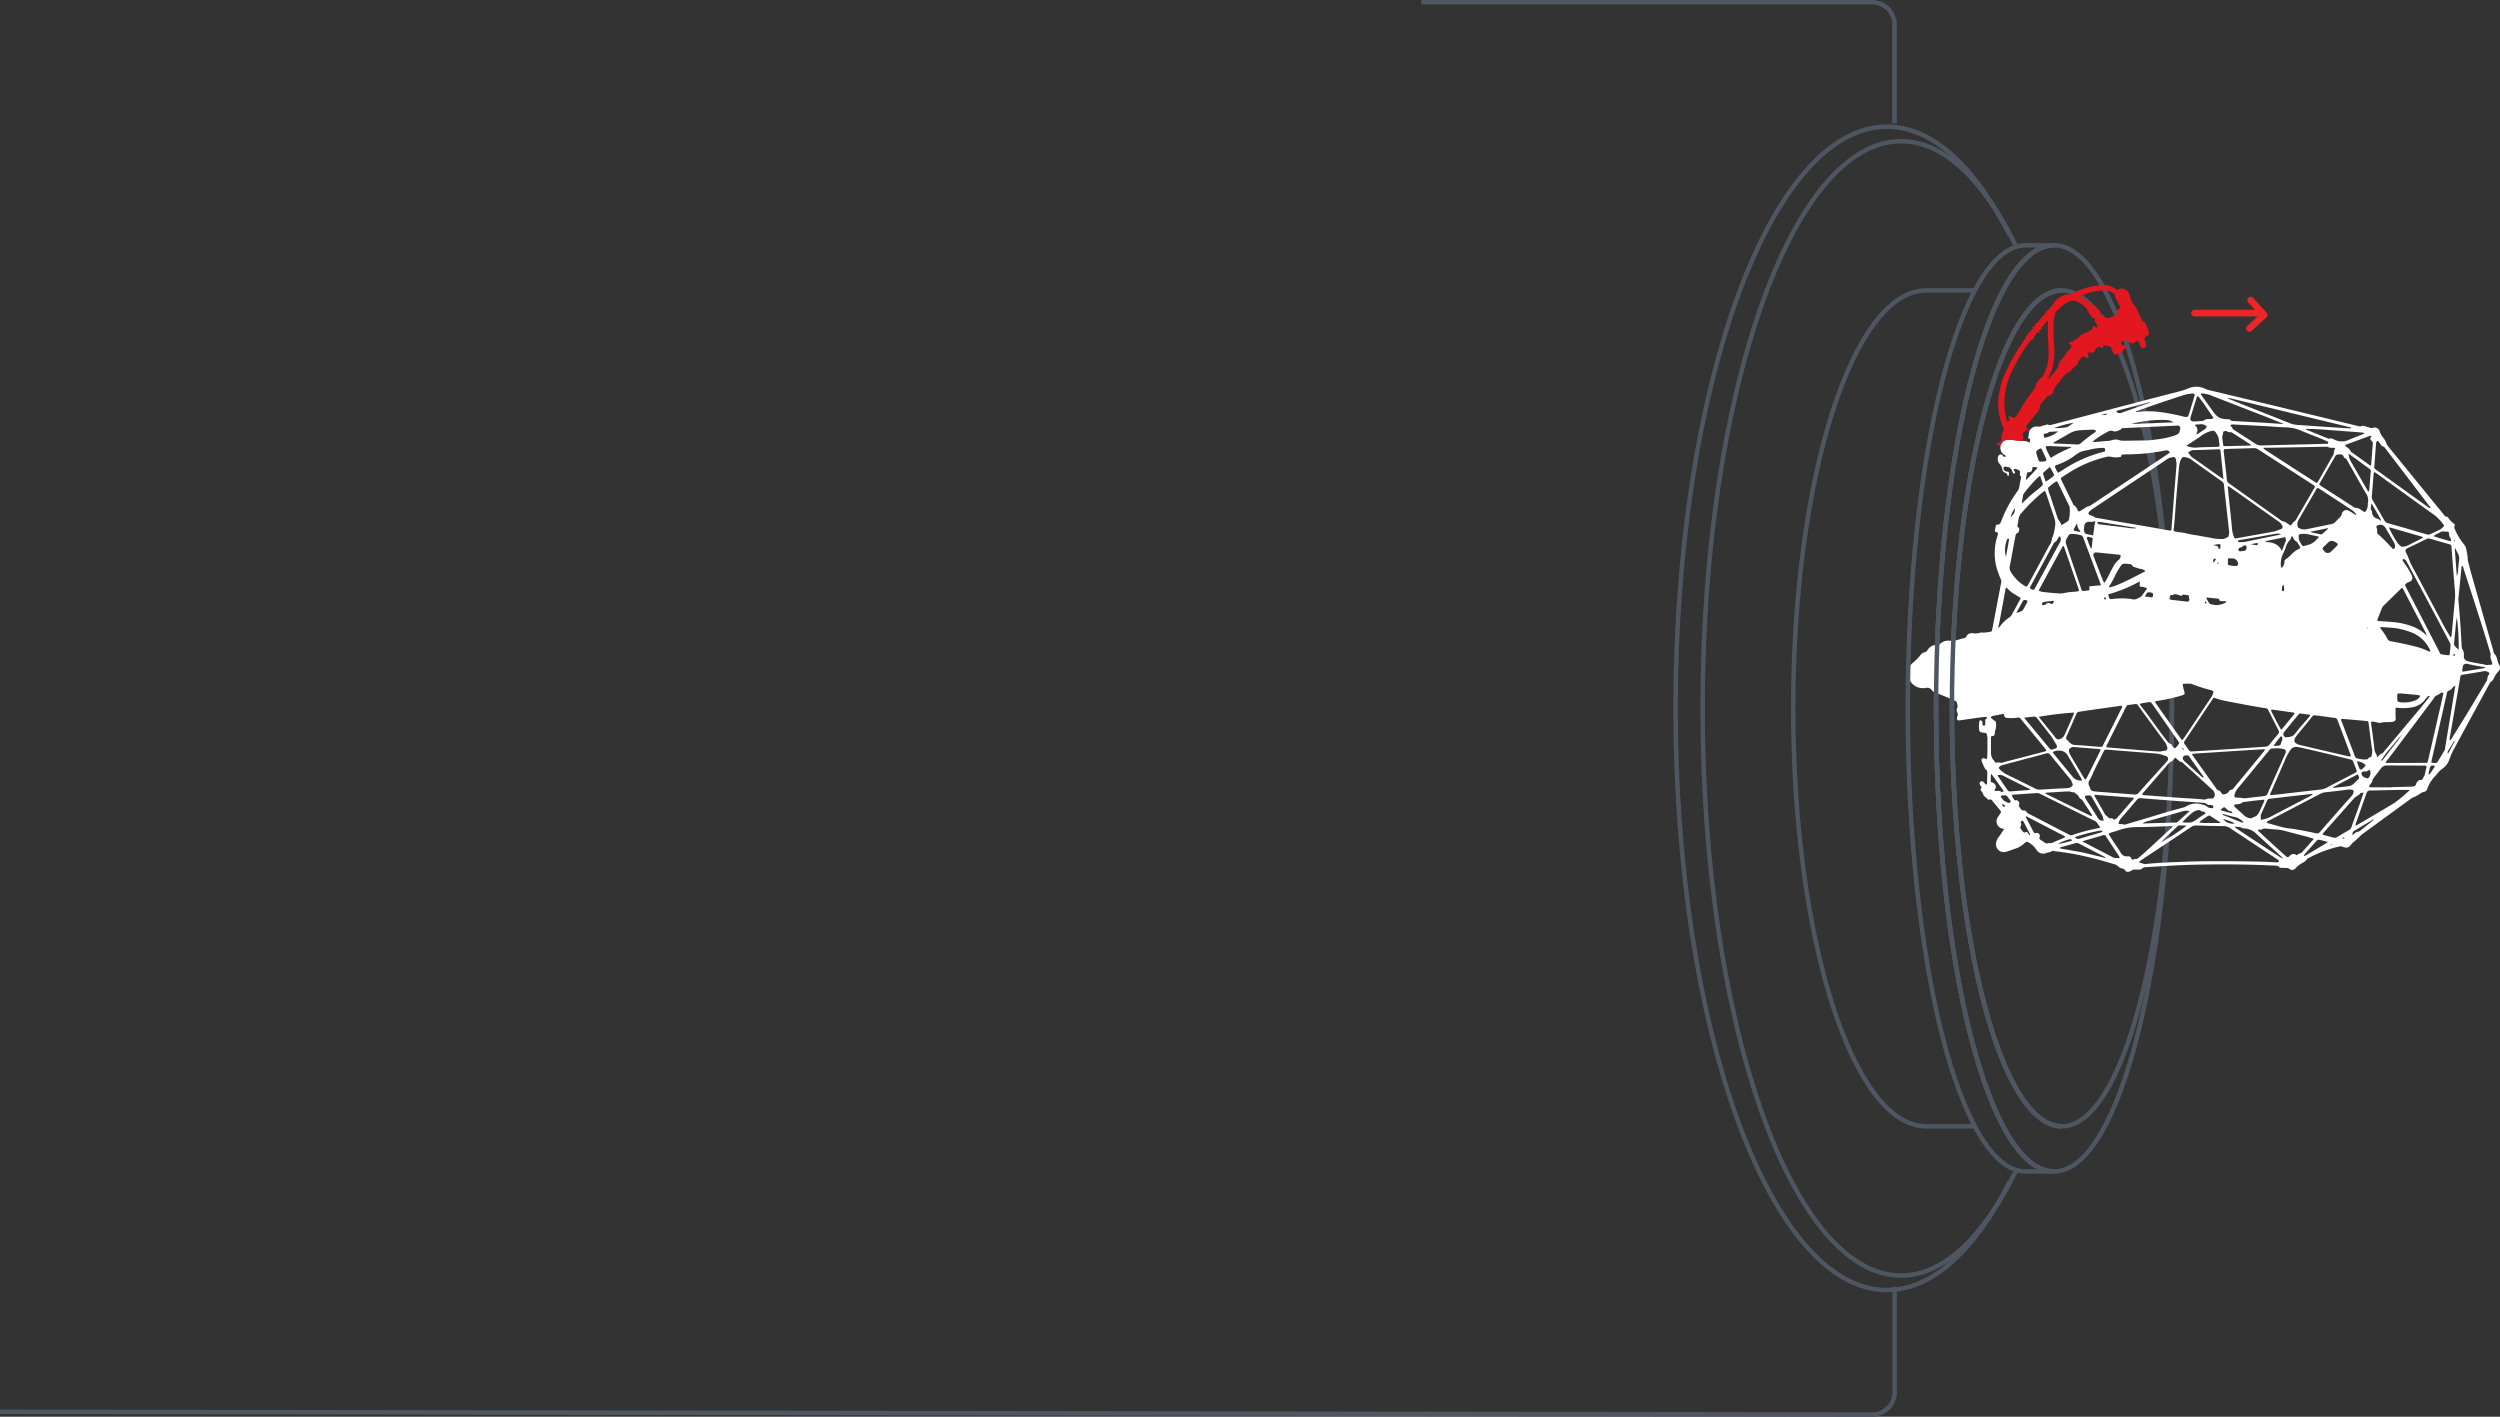 <svg xmlns="http://www.w3.org/2000/svg" xmlns:xlink="http://www.w3.org/1999/xlink" width="559.324" height="316.971" viewBox="0 0 559.324 316.971">
  <rect x="0" y="0" width="559.324" height="316.971" fill="#333333" stroke="none"/>
  <defs>
    <clipPath id="clip-path">
      <rect id="Rectangle_2401" data-name="Rectangle 2401" width="424.385" height="316.971" fill="none"/>
    </clipPath>
    <clipPath id="clip-path-2">
      <rect id="Rectangle_2548" data-name="Rectangle 2548" width="132.459" height="131.256" fill="none"/>
    </clipPath>
  </defs>
  <g id="Undisrupted-navigation" transform="translate(-20068.998 1393.053)">
    <path id="Path_11205" data-name="Path 11205" d="M173.791,206.155c0,51.638-11.018,93.5-24.61,93.5s-24.609-41.861-24.609-93.5,11.018-93.5,24.609-93.5S173.791,154.517,173.791,206.155Z" transform="translate(20381.131 -1440.724)" fill="none" stroke="#4e5662" stroke-width="1"/>
    <path id="Path_11206" data-name="Path 11206" d="M177.34,204.992c0,57.223-11.813,103.611-26.384,103.611s-26.385-46.388-26.385-103.611,11.813-103.611,26.385-103.611S177.34,147.769,177.34,204.992Z" transform="translate(20377.582 -1439.561)" fill="none" stroke="#4e5662" stroke-width="1"/>
    <g id="Group_1643" data-name="Group 1643" transform="translate(20263.035 -1391.825)">
      <path id="Path_11207" data-name="Path 11207" d="M210.729,112.656H199.852c-16.432,0-29.753,41.861-29.753,93.5s13.321,93.5,29.753,93.5h10.878" transform="translate(37.058 -48.898)" fill="none" stroke="#4e5662" stroke-width="1"/>
      <path id="Path_11208" data-name="Path 11208" d="M174.589,299.655c-13.592,0-24.61-41.861-24.61-93.5s11.018-93.5,24.61-93.5" transform="translate(92.688 -48.898)" fill="none" stroke="#4e5662" stroke-width="1"/>
      <path id="Path_11209" data-name="Path 11209" d="M178.195,308.6c-14.571,0-26.384-46.388-26.384-103.611s11.813-103.61,26.384-103.61" transform="translate(87.307 -47.735)" fill="none" stroke="#4e5662" stroke-width="1"/>
      <path id="Path_11211" data-name="Path 11211" d="M230.7,99.027c-7.271-14.858-16.167-23.6-25.787-23.6-24.52,0-44.39,56.813-44.39,126.891s19.87,126.891,44.39,126.891c9.621,0,18.517-8.745,25.787-23.6" transform="translate(26.368 -45.058)" fill="none" stroke="#4e5662" stroke-width="1"/>
      <path id="Path_11212" data-name="Path 11212" d="M236.8,96.01C229.053,80.771,219.578,71.8,209.332,71.8c-26.115,0-47.278,58.267-47.278,130.139s21.163,130.139,47.278,130.139c10.246,0,19.72-8.969,27.465-24.207" transform="translate(18.784 -44.684)" fill="none" stroke="#4e5662" stroke-width="1"/>
      <g id="Group_1713" data-name="Group 1713" transform="translate(-194.037 -1.228)">
        <g id="Group_1713-2" data-name="Group 1713" clip-path="url(#clip-path)">
          <path id="Path_11240" data-name="Path 11240" d="M423.866,287.9l.019,23.57a5,5,0,0,1-5.007,5L0,315.855" fill="none" stroke="#4e5662" stroke-width="1"/>
          <path id="Path_11241" data-name="Path 11241" d="M423.86,27.618V5.5a5,5,0,0,0-5-5H318.009" fill="none" stroke="#4e5662" stroke-width="1"/>
        </g>
      </g>
    </g>
    <path id="Path_11219" data-name="Path 11219" d="M4,0,0,1.982l1.982,4" transform="translate(20576.105 -1320.679) rotate(164)" fill="none" stroke="#ec2528" stroke-linecap="round" stroke-linejoin="round" stroke-width="1.5"/>
    <line id="Line_873" data-name="Line 873" x2="15" transform="translate(20559.988 -1323.002)" fill="none" stroke="#ec2528" stroke-linecap="round" stroke-width="1.5"/>
    <g id="Group_1833" data-name="Group 1833" transform="translate(20495.863 -1329.258)">
      <g id="Group_1833-2" data-name="Group 1833" transform="translate(0 0)" clip-path="url(#clip-path-2)">
        <path id="Path_11480" data-name="Path 11480" d="M121.206,84.6l-.056.009.039.06ZM102.788,59.471a.268.268,0,0,0,0-.321l-.056.163.06.158M122.26,39.977c.141-.154.039-.321.021-.484a.489.489,0,0,0-.021.484M94.506,107.9c-.077.077-.111-.056-.017.026.017.017.09-.013.133-.03.1-.043.2-.1.291-.146l-.06-.034c-.188-.064-.27.1-.347.184M69.248,44.957c.017.013.056.017.06.009.064-.09.133-.171.188-.266.009-.017,0-.051-.013-.077-.03-.09-.051-.081-.107,0a1.491,1.491,0,0,1-.193.257c.026.039.039.069.064.081M97.422,106.41c.107-.009.248,0,.206-.176a.17.17,0,0,0-.128-.09c-.1.03-.231.043-.274.167a.166.166,0,0,0,.2.1M66.563,53.771a.182.182,0,0,0,.163.009c.039-.021.09-.111.073-.137-.073-.128-.167-.244-.261-.377-.12.2-.154.368.026.505M61.578,86.518a.1.1,0,0,0,.081.026.075.075,0,0,0,.056-.039c.021-.077-.2-.407-.274-.4-.021,0-.034.094-.056.154.06.081.124.171.193.257m60.553-20.954c.051,0,.137-.009.154-.043a.447.447,0,0,0,.013-.428c-.026-.06-.094-.069-.146-.013-.116.12-.086.274-.09.424.026.017.047.06.068.06M44.072,52.413c-.111-.03-.154.064-.171.154-.03.163,0,.3.184.343.107.021.163-.047.193-.15-.03-.137-.03-.3-.206-.347m.043-40.8c.24-.026.458-.193.377-.248-.141-.09-.287-.021-.428.021-.223.069-.441.141-.839.27.42-.021.659-.017.891-.043M68.91,43.8c-.522-.034-.522-.034-.587.317a1.925,1.925,0,0,0-.03.27,2.287,2.287,0,0,0,.03.313,2.217,2.217,0,0,0,.587-.9m9.049-3.049a.257.257,0,0,0,.325-.223c.026-.128,0-.278-.141-.257-.441.06-.878.158-1.49.278.557.09.929.158,1.306.2M84,49.715c-.133-.09-.278.184-.308.63a2.747,2.747,0,0,0,0,.531c.017.146.163.171.274.158a.27.27,0,0,0,.184-.154,3.923,3.923,0,0,0,.009-.5c-.064-.248.073-.514-.163-.668M22.981,34.547c.912-1.062.912-1.062.955-2.043a4.585,4.585,0,0,0-.955,2.043m45.706,6.287c.39.077.779.137.8.668,0,.086.141.128.227.09.069-.03.163-.107.171-.171a3.98,3.98,0,0,0,.03-.638c0-.218-.133-.3-.373-.27-.385.06-.775.133-1.161.2.06.116.193.107.3.124m4.222,62.215.176.009a.708.708,0,0,0-.18-.193,10.227,10.227,0,0,0-2.385-.831,2.748,2.748,0,0,0,2.39,1.015M36.1,106.573a9.791,9.791,0,0,0-2.338.891c-.017.009-.009.06-.017.137a29.632,29.632,0,0,0,2.976-.745.461.461,0,0,0-.621-.283M37.1,37.241a.2.2,0,0,0,.146.278c.313.081.634.154.955.218.111.021.261.1.334-.013.111-.171-.073-.244-.171-.334a2.331,2.331,0,0,1-.5-1.507,6.089,6.089,0,0,0-.767,1.358m-6.642,16.2a.725.725,0,0,0-.373.227.455.455,0,0,0-.116.325c.013.15.171.137.283.133.2,0,.428.051.578-.146a.806.806,0,0,1,.976-.2c.133.034.24.18.4.141.2-.051.266-.236.364-.381a1.835,1.835,0,0,0,.124-.351c-.818.086-1.529.158-2.24.253m39.711,46.682c.818.188,1.606.5,2.458.612-.047-.24-.188-.424-.343-.433-.544-.03-.852-.42-1.216-.724-.321-.266-.321-.266-.677.021-.137.107-.274.223-.428.351.077.064.133.154.206.171M53.9,52.319c.287,0,.63.274.844,0,.171-.223.069-.57.013-.865-.1-.03-.18-.056-.266-.073-.929-.184-.981-.158-1.465.865.3.026.591.073.874.073m62.96,39.488a10.163,10.163,0,0,0,.694-1.053c.111-.188.411-.385.21-.617-.154-.176-.458-.056-.694-.03a.283.283,0,0,0-.2.163,10.154,10.154,0,0,0-.39,1.751c.214.047.3-.107.377-.214M74.927,42.067c.719-.094.805-.188.826-.908.009-.291-.1-.377-.377-.33a.918.918,0,0,0-.492.2.955.955,0,0,1-.565.266c-.206.03-.3.18-.36.36-.09.257,0,.428.253.45.09.009.18.017.248.021.167-.021.317-.043.467-.06M32.685,14.557c.385,0,.6.013.818,0a16.349,16.349,0,0,0,1.893-.158c.63-.12,1.032-.7,1.619-.946.017,0,.026-.051.034-.077a21.542,21.542,0,0,0-4.364,1.186M82.973,85.58a.523.523,0,0,0,.48-.463,2.278,2.278,0,0,1,.227-.582,1.354,1.354,0,0,0,.009-.882.179.179,0,0,0-.287-.086,15.076,15.076,0,0,0-1.61,2.115c.42-.034.809-.034,1.182-.1M41.323,39.467c.034-.3-.03-.381-.33-.428s-.642-.274-.852-.073c-.291.278.069.6.146.9.128.462.338.9.505,1.349a.319.319,0,0,0,.287.261c.086-.694.176-1.353.244-2.013m-18.744.283a1.657,1.657,0,0,0,.026-.355.17.17,0,0,0-.111-.111.219.219,0,0,0-.163.034.861.861,0,0,0-.278.552,5.99,5.99,0,0,0-.223,3.109,2.845,2.845,0,0,0,.12.3c.218-1.216.428-2.372.63-3.524M21.307,96.736c-.21,0-.454,0-.518.257-.056.21.206.27.274.415.24.518.732.681,1.173.912a.588.588,0,0,0,.6,0,.257.257,0,0,0,.133-.36c-.266-.364-.54-.728-.814-1.083-.15-.193-.373-.154-.582-.15l-.27.013m79.777-5.893a.209.209,0,0,0,.3.09,1.376,1.376,0,0,0,.39-.214c.231-.218.437-.467.672-.711a2.914,2.914,0,0,0-1.978-.908,11.209,11.209,0,0,0,.612,1.743M27.966,23.237a.355.355,0,0,0-.128.308c-.043.548-.257.929-.891.886a.231.231,0,0,0-.266.184,6.253,6.253,0,0,0-.266,1.6c.9-.912,1.7-1.8,2.518-2.659.03-.03,0-.111,0-.2-.317-.039-.642-.077-.972-.124m4.107-7.871a1.067,1.067,0,0,0-.749.24c-.193.184-.454.133-.689.18-.171.03-.24.124-.244.308,0,.6.094.694.677.54A6.693,6.693,0,0,0,33.606,15.3c-.51.021-1.019.047-1.533.069m70.981,75.751c-.287.163-.54.377-.921.244-.133-.043-.343.081-.5.158a.305.305,0,0,0-.154.377c.137.694.7.844,1.246,1.015a.369.369,0,0,0,.39-.176,1.668,1.668,0,0,0,.3-1.525.19.19,0,0,0-.188-.146,1.365,1.365,0,0,0-.171.051M90.078,37.746c.236.257.51.167.732.257a4.757,4.757,0,0,0,.7.15c.266.056.531.107.792.171a.416.416,0,0,0,.415-.1c.415-.377.848-.754,1.263-1.126-.021-.047-.043-.1-.069-.146-1.259.261-2.518.518-3.837.792M100.1,105.112c.111-.086.253-.21.381-.206a1.49,1.49,0,0,0,.955-.471c.934-.749,1.867-1.5,2.826-2.274a.461.461,0,0,0-.445.12c-1.3.771-2.591,1.559-3.884,2.338a.864.864,0,0,0-.467.994c.253-.2.441-.36.634-.5M24.711,55.792c.955-.355.951-.355,1.417-1.242.18-.351.381-.689.561-1.036a.381.381,0,0,0,.051-.248c-.064-.218-.719-.343-.891-.18a.636.636,0,0,0-.12.141c-.458.835-.921,1.679-1.482,2.685.3-.077.381-.09.463-.12m2.124,49.368a3.145,3.145,0,0,0,.257.368.181.181,0,0,0,.15.073c.1-.034.1-.137.06-.21q-.732-1.413-1.456-2.818c-.06-.124-.163-.2-.287-.154-.167.06-.4.18-.334.364a.972.972,0,0,1-.081,1.019c-.034.034-.021.12,0,.176a2.539,2.539,0,0,0,.822,1.049c.1.077.223-.017.291-.06a.45.45,0,0,1,.582.193M73.226,45.416c.218.026.4.034.531-.214a.661.661,0,0,0-.009-.732,1.261,1.261,0,0,0-1.289-.758c-.154.009-.3-.034-.45-.034-.33-.009-.415.081-.424.424-.009.325,0,.655,0,1.053a6.907,6.907,0,0,0,1.644.261M122.8,47.681a4.494,4.494,0,0,0,.3-1.567c.056-.63.116-1.263.193-1.893a2.6,2.6,0,0,0-.4-1.884,6.08,6.08,0,0,1-.42-.874l-.137.039c.154,2.047.308,4.085.467,6.18M48.2,10.3c-.437.116-.878.223-1.315.334-.116.03-.266.09-.236.21a.474.474,0,0,0,.24.253,1.113,1.113,0,0,0,.955.009c1.619-.582,3.237-1.143,4.856-1.717.475-.167.951-.351,1.422-.527a.812.812,0,0,0-.081-.09C52.1,9.285,50.153,9.8,48.2,10.3m-9.811,96.127c1.614-.488,3.233-.955,4.852-1.43a.911.911,0,0,0,.227-.124c.017-.017.043-.056.034-.073-.017-.051-.039-.128-.081-.15a.489.489,0,0,0-.253-.06,37.7,37.7,0,0,0-5.841,1.486.99.99,0,0,0,1.062.351m11.888-69.67c-2.385-.407-4.783-.792-7.173-1.182a3.247,3.247,0,0,0-.454-.039c-.12,0-.261,0-.231.171a.529.529,0,0,0,.141.317.751.751,0,0,0,.347.069c2.017.248,4.038.488,6.051.741a7.739,7.739,0,0,0,2.094.137c-.223-.248-.522-.176-.775-.214M18.54,92.338c-.009.42-.017.844-.017,1.268,0,.15.094.184.227.218a1.046,1.046,0,0,1,.908.964.591.591,0,0,1-.2.557c-.171.163-.034.325.171.381a.645.645,0,0,0,.27.026,1.1,1.1,0,0,1,.865.128.843.843,0,0,0,.437.06c.146,0,.227-.12.154-.236-.09-.154-.193-.3-.3-.454-.775-1.083-1.55-2.163-2.347-3.276a.325.325,0,0,0-.167.364m42.195,11.126a.562.562,0,0,0-.407.171c-1.186,1.113-2.4,2.2-3.507,3.392l.021.064a40.029,40.029,0,0,0,5.494-3.589,14.228,14.228,0,0,0-1.6-.039M30.462,22.029c.522-.073.617-.227.4-.719-.291-.664-.6-1.328-.9-1.983a.3.3,0,0,0-.45-.158.813.813,0,0,0-.158.086c-.647.343-.745.544-.548,1.233.12.4.253.805.394,1.2.12.338.163.36.527.368h.21c.158-.009.338,0,.522-.03m-.077,2.42a.412.412,0,0,0-.12.492c.176.518.351,1.028.544,1.589a9.01,9.01,0,0,0,1.781-1.263.248.248,0,0,0,.069-.321,8.383,8.383,0,0,0-.929-1.679c-.488.424-.916.805-1.345,1.182M122.38,60.674c-.077.6-.1,1.212-.171,1.811a1.133,1.133,0,0,0,.407,1.131c.2.158.381.343.6.54a51.387,51.387,0,0,0-.4-7.2c-.27,1.25-.278,2.492-.433,3.721m-54.712,40.67a.488.488,0,0,0-.587.009c-.1.069-.2.133-.3.2-1.2.767-1.7,1.2-1.576,1.233a8.041,8.041,0,0,0,1.948.107c.9.021,1.794.009,2.685.009a1.443,1.443,0,0,1,.034-.146c-.737-.471-1.473-.938-2.205-1.409m-.724-48.871a.172.172,0,0,0-.141.257,1.441,1.441,0,0,0,.081.163c.7,1.131.484,1.036,1.88,1.246a4.179,4.179,0,0,0,2.4-.6.154.154,0,0,0,.056-.141.185.185,0,0,0-.128-.1c-.33-.017-.664-.026-.994-.039a.405.405,0,0,1-.458-.338c-.03-.167-.2-.206-.355-.218-.689-.077-1.383-.146-2.141-.223-.021,0-.116,0-.2,0m54.442-12.616a.543.543,0,0,0,.013-.638,1.681,1.681,0,0,1-.343-1.1c-.03-.33-.214-.441-.548-.42-.094,0-.2.064-.27.034a1.523,1.523,0,0,0-1.43.283,6.061,6.061,0,0,0-1.242.689c1.315.48,2.569.822,3.82,1.148M57.81,12.75a25.761,25.761,0,0,0-6.042.467c-.587.111-1.173.231-1.76.4,3.1-.043,6.175-.253,9.468-.343a3.587,3.587,0,0,0-1.666-.522m67.435,54.566a1.007,1.007,0,0,0-.7.056.632.632,0,0,0-.39.467c-.043.3-.1.6-.141.9-.03.236.077.321.325.283q2.287-.379,4.574-.762c.047-.009.086-.069.266-.218a34.2,34.2,0,0,1-3.936-.724M82.314,38.187c-1.726.321-3.456.621-5.19.925q-1.246.218-2.505.428c-.18.03-.36.06-.535.1-.124.026-.274.094-.266.21.013.171.167.214.334.223a6.239,6.239,0,0,0,1.619-.133c2.514-.535,5.036-1.036,7.683-1.58a1.847,1.847,0,0,0-1.139-.171M94.591,42.26c.48-.458.964-.916,1.422-1.4.214-.223.163-.437-.09-.608a2.409,2.409,0,0,0-.634-.343,1.068,1.068,0,0,0-1.233.2c-.343.381-.749.707-1.109,1.071-.24.248-.223.411.03.7s.467.659.874.6a.96.96,0,0,0,.741-.223M62.983,52.923c-.009-.146-.1-.283-.107-.428-.021-.522-.013-.518-.471-.578-.206-.034-.411-.073-.625-.1a.374.374,0,0,0-.4.128.305.305,0,0,1-.4.09c-.2-.069-.4-.111-.6-.18a1.173,1.173,0,0,0-1.122.034c-.06.047-.176.021-.261.009-.214-.021-.343.047-.368.278a1.659,1.659,0,0,1-.124.334c-.081.257,0,.394.261.445a.333.333,0,0,0,.09.017q1.792.206,3.593.407l.086.009a.483.483,0,0,0,.45-.467M83.658,42.05c.317-.805.582-1.5.865-2.188.133-.313-.043-.565-.069-.916l-4.231.861c-.073.017-.133.107-.283.231,1.593.047,2.955.4,3.717,2.013M62.092,87.8a.63.63,0,0,0-.42,1.075,2.045,2.045,0,0,0,.321.317q1.85,1.683,3.709,3.353a1.7,1.7,0,0,0,.287.21c.026.017.073.026.077.017a.249.249,0,0,0,.064-.141.364.364,0,0,0-.073-.167c-1.032-1.456-2.064-2.908-3.092-4.377a.643.643,0,0,0-.664-.308c-.09.009-.146.013-.21.021m29.973,18.885a.567.567,0,0,0-.638.206q-.662.739-1.323,1.486c-.48.544-.959,1.083-1.435,1.632-.06.069-.1.158-.013.223a.19.19,0,0,0,.167.017,1.585,1.585,0,0,0,.317-.163q2.332-1.388,4.655-2.784c.043-.021.064-.081.107-.146a14.451,14.451,0,0,0-1.837-.471M41.7,36.705a7.449,7.449,0,0,1,.18-1.071c.056-.2.026-.317-.141-.24a2.271,2.271,0,0,1-1.156.116A1.03,1.03,0,0,0,39.451,36.6a2.144,2.144,0,0,1-.077.527,1.324,1.324,0,0,0,.261.929c.111.218.36.2.557.244.381.086.762.176,1.246.283.094-.685.171-1.285.257-1.88M98.608,94.672a2.081,2.081,0,0,0,1.246-.664c.231-.236.467-.471.715-.689.411-.364.445-.428.27-.929a3.076,3.076,0,0,0-.21-.368c-1.777.925-3.546,1.837-5.306,2.758a.366.366,0,0,0-.227.287c1.173-.133,2.347-.24,3.512-.394m-36.957,8.119a8.675,8.675,0,0,0,1.8-.034,5.284,5.284,0,0,0,1.533-.934c.433-.274.852-.565,1.28-.844a.575.575,0,0,0,.3-.325.461.461,0,0,0-.338-.248,1.765,1.765,0,0,1-.762-.266,1.068,1.068,0,0,0-.878-.034,4.4,4.4,0,0,0-.878.433,19.24,19.24,0,0,0-2.321,2.214c.15.021.206.039.266.039M36.441,18.95c.047-.137.017-.167-.069-.171q-2.312-.1-4.634-.2c-.15,0-.3-.009-.454,0-.428.026-.527.167-.364.565a14.942,14.942,0,0,0,1.032,2.086,28.565,28.565,0,0,1,4.488-2.283M43.5,101.237c-.21-.33-.381-.681-.574-1.028-.57-.994-1.143-1.987-1.709-2.985-.107-.18-.193-.407-.428-.433a1.527,1.527,0,0,0-1.058.073.266.266,0,0,0-.111.381c.107.188.214.368.325.548.814,1.272,1.653,2.527,2.437,3.816a1.224,1.224,0,0,0,1.482.724c-.274-.325-.137-.758-.364-1.1m69.782-25.669a2.429,2.429,0,0,0,1.238-.878.256.256,0,0,0-.146-.364c-.3-.043-.6-.081-.9-.107-1.023-.1-2.056-.193-3.083-.278a3.922,3.922,0,0,0-.634,0,.286.286,0,0,0-.278.3c0,.18-.009.364,0,.544.013,1.066-.06,1.019,1.131,1.161a3.994,3.994,0,0,0,.454,0,6.44,6.44,0,0,0,2.223-.385m-24.05-37.3a5.358,5.358,0,0,0-1.435.013.419.419,0,0,0-.385.428,2.62,2.62,0,0,0,.313,1.379c.728,1.208.514.921,1.674.647a3.664,3.664,0,0,0,1.961-1.178c.158-.18.338-.343.505-.518.017-.017.013-.056.039-.2-.908-.193-1.794-.373-2.672-.574m19.643,2.265a3.8,3.8,0,0,0-.154-.42c-.638-1.1-1.289-2.193-1.927-3.293a1.323,1.323,0,0,0-.865-.6,1.232,1.232,0,0,0-.7.077c-.437.111-.5.214-.355.634a1.38,1.38,0,0,1,.086.8.6.6,0,0,0,.227.57A39.822,39.822,0,0,1,108.4,41.51a.926.926,0,0,0,.227.141.818.818,0,0,0,.253-1.113m-79.7-15.027a29.05,29.05,0,0,0-3.242,3.679.951.951,0,0,0-.184.407c-.1.557-.18,1.122-.287,1.837.458-.415.814-.728,1.148-1.062a23.431,23.431,0,0,1,2.278-1.944,12.754,12.754,0,0,0,1.083-.959.554.554,0,0,0,.154-.659c-.2-.492-.351-1.006-.518-1.495a.506.506,0,0,0-.433.2M43.823,110.38q-2.788-1.426-5.567-2.869a1.073,1.073,0,0,0-.861-.068c-1.045.308-2.1.578-3.152.869a.305.305,0,0,0-.257.253c.839.24,1.717.3,2.569.471s1.734.3,2.591.488,1.709.394,2.561.6,1.687.415,2.591.642a1.385,1.385,0,0,0-.475-.385M27.066,95.224c-1.893-.946-3.79-1.884-5.683-2.852a1.71,1.71,0,0,0-1.306-.163,1.18,1.18,0,0,0,.107.274c.681,1,1.37,2,2.047,3a.679.679,0,0,0,.668.364c1.3-.107,2.6-.193,3.9-.291.18-.017.36-.056.531-.086-.026-.184-.158-.2-.261-.248M84.241,44.384a.515.515,0,0,1,.266-.45A8.481,8.481,0,0,0,86,42.6a6.254,6.254,0,0,1,1.572-1.058c.214-.12.244-.24.133-.441-.188-.313-.381-.625-.57-.934-.03-.056-.051-.133-.1-.15a1.781,1.781,0,0,1-.929-1.152.182.182,0,0,0-.141-.081.185.185,0,0,0-.2.141c-.077.2-.09.471-.236.578a4.451,4.451,0,0,0-1.071,1.957c-.3.659-.6,1.328-.848,2.008a5.842,5.842,0,0,0-.176,1.987c0,.128.12.253.184.394a2.053,2.053,0,0,0,.625-1.469m-.6,37.57q1.381-1.683,2.754-3.37c.146-.176.077-.347-.154-.385-1.58-.218-3.165-.441-4.749-.655-.2-.026-.291.094-.231.257.184.488,1.914,3.781,2.223,4.231.056-.026.124-.034.158-.077M73.2,103.913c.313.283,9.974,6.621,10.543,6.925.167-.248-.09-.321-.193-.415q-2.691-2.447-5.387-4.886c-.043-.039-.094-.077-.137-.12a4.1,4.1,0,0,0-2.9-1.306,1.212,1.212,0,0,1-.351-.064c-.167-.064-.283-.218-.484-.227-.381-.017-.767-.064-1.156-.1.026.086.026.163.064.193m-13.434-1.1a.828.828,0,0,0,.6-.154c.869-.8,1.734-1.584,2.651-2.424a3.9,3.9,0,0,0-1.674.077c-2.522.737-5.049,1.443-7.576,2.171a2.82,2.82,0,0,0-1.263.535c2.424-.073,4.848-.137,7.263-.206m28.088-24.4a.425.425,0,0,0-.407.15,3.525,3.525,0,0,0-.24.266c-1.011,1.242-2.03,2.48-3.036,3.726a.735.735,0,0,0,.214,1.131.306.306,0,0,0,.167.06c.762-.09,1.507-.069,2.068-.826.865-1.161,1.863-2.223,2.8-3.327.171-.206.343-.415.505-.634a.164.164,0,0,0-.107-.27c-.505-.073-1.015-.141-1.52-.214l0,.017-.445-.077M72.618,15.636a.834.834,0,0,0-.407-.158,1.509,1.509,0,0,1-.865-.206.713.713,0,0,0-.612.017c-.167.051-.27.158-.236.325.06.347-.21.638-.184.964.047.548.12,1.083.193,1.627.043.343.1.4.471.394q2.852-.064,5.717-.141c.009-.06.017-.12.03-.18-1.37-.878-2.736-1.764-4.107-2.642M27.4,50.477a2.739,2.739,0,0,0,.4.206c.278.107.39.073.535-.15.064-.1.116-.214.171-.317,1.837-3.375,3.666-6.758,5.516-10.124a1.162,1.162,0,0,0,.043-1.2.167.167,0,0,0-.291-.03c-.124.21-.236.42-.364.625-.107.18-.18.4-.385.484a1.159,1.159,0,0,0-.527.6q-2.524,4.676-5.045,9.348a.649.649,0,0,0-.15.424c.026.043.047.107.094.133m11.4,42.49c-.989-1.666-1.953-3.345-2.955-5a2.118,2.118,0,0,0-1.572-1.22,3.483,3.483,0,0,0-1.606.15c-.236.1-.291.2-.15.394.128.167.261.33.4.5,1.289,1.563,2.574,3.13,3.871,4.7a2.768,2.768,0,0,0,.578.561,2.315,2.315,0,0,0,1.542.343c.06-.167-.034-.287-.107-.42m64.42-64.729c.111-1.328.21-2.659.334-3.987a.611.611,0,0,0-.308-.6c-.912-.655-1.811-1.319-2.719-1.983-.634-.463-1.272-.921-1.936-1.4a3.715,3.715,0,0,0,.591,1.9c1.2,2.068,2.385,4.145,3.58,6.218.069.124.116.283.278.338.2-.111.163-.313.18-.484m6.055,11.618a5.148,5.148,0,0,0,.8.964.8.8,0,0,0,.732.261,3.717,3.717,0,0,0,1.122-.313c.771-.42,1.567-.788,2.351-1.182.321-.163.629-.343.938-.505a.827.827,0,0,0-.03-.128.19.19,0,0,0-.051-.064l-7.152-2.068a1.918,1.918,0,0,0-.36,0,24.3,24.3,0,0,0,1.649,3.036M68.212,12.03c-1.028-1.422-1.953-2.916-3.04-4.291-.073-.09-.15-.188-.227-.278a.169.169,0,0,0-.283.081c-.291.925-.578,1.846-.865,2.771-.188.6-.377,1.208-.557,1.816-.18.587.064.925.685.942a4.624,4.624,0,0,0,.544-.009c.42-.034.844-.069,1.268-.1.12-.013.278.021.351-.043.561-.5,1.255-.317,1.893-.424a1.917,1.917,0,0,0,.313-.1.408.408,0,0,0-.081-.368M34.582,23.969a29.171,29.171,0,0,1,9.237-4.111c.12-.034.261-.06.291-.184a.892.892,0,0,0-.1-.6c-.064-.116-.214-.09-.33-.09a13.064,13.064,0,0,0-2.347.244c-.355.064-.7.171-1.058.253a9.61,9.61,0,0,0-1.76.433,11.494,11.494,0,0,0-1.495,1.015,15.281,15.281,0,0,1-3.537,1.82c-.086.03-.184.039-.266.073-.283.107-.385.308-.261.57a4.73,4.73,0,0,0,.63,1.169c.368-.223.694-.39.994-.591m42.97,73.94c-.689.077-1.379.188-2.064.266a1.4,1.4,0,0,0-.921.308c-.176.18-.454.146-.689.2s-.475.056-.711.1a.261.261,0,0,0-.12.433c.124.133.257.261.39.381.582.531,1.182,1.036,1.743,1.589a2.408,2.408,0,0,0,1.088.6.954.954,0,0,0,.925-.124c.236-.18.591-.107.839-.42a3.688,3.688,0,0,0,.612-.865c.308-.694.63-1.375.938-2.064a.873.873,0,0,0,.141-.621c-.732.073-1.452.133-2.171.214M65.107,18.869c1.268-.051,2.539-.069,3.811-.111.856-.026.856-.03.732-.882a2.189,2.189,0,0,1-.051-.364,3.317,3.317,0,0,0-.7-1.906.742.742,0,0,0-.886-.428A5.963,5.963,0,0,0,66.036,16c-1.2.861-2.458,1.649-3.751,2.509a5.079,5.079,0,0,0,2.822.364M37.85,18.222a1,1,0,0,0,.754-.214,33.688,33.688,0,0,1,3.225-2.492.566.566,0,0,0,.188-.188.193.193,0,0,0-.039-.24.608.608,0,0,0-.492-.18c-1.058.043-2.111.06-3.165.154a5.38,5.38,0,0,0-2.3.749c-1.036.621-2.094,1.2-3.139,1.807-.124.064-.3.094-.317.36,1.786.086,3.533.163,5.284.244m7.015,33.51c-.026.128-.056.193-.043.236.334.955.21.912,1.268.784a17.133,17.133,0,0,1,3.537,0,2,2,0,0,1,.45.064c.826.287,1.435-.223,2.09-.561a.409.409,0,0,0,.128-.128c.4-.565.835-1.1,1.216-1.709a3.313,3.313,0,0,0-1.34-.355c-.287-.051-.347-.141-.33-.428,0-.214.026-.42.051-.788a32.513,32.513,0,0,1-7.027,2.891m-18.568,28q2.608,3.154,5.233,6.3c.1.116.2.223.3.338a.3.3,0,0,0,.325.107,4.317,4.317,0,0,0,.951-.3.446.446,0,0,0,.206-.548.846.846,0,0,0-.09-.253c-.492-.749-.9-1.559-1.465-2.27-.869-1.088-1.722-2.2-2.578-3.293-.133-.167-.274-.325-.411-.488a.584.584,0,0,0-.561-.223c-.685.077-1.375.141-2.18.223.137.21.2.317.27.407m13.066,27.484c2.175,1.126,4.359,2.231,6.518,3.383.445.236.886.069,1.319.184.107.026.184-.154.124-.274a4.442,4.442,0,0,0-.231-.39q-1.323-2-2.655-4.013c-.064-.1-.133-.2-.2-.3a.4.4,0,0,0-.531-.193c-.428.15-.869.266-1.306.394l-3.3.964c.034.163.158.2.257.248M93.97,16.873c.081.03.184.081.261.056.552-.206.981.171,1.447.325a3.651,3.651,0,0,0,2.715.039c1.216-.522,2.454-.989,3.747-1.512a1,1,0,0,0-.749-.24c-.874-.086-1.747-.141-2.621-.21-2.321-.171-4.642-.355-6.963-.514-.9-.056-1.807-.051-2.715-.081l-.043.146,4.92,1.991M20.523,59.012a8.828,8.828,0,0,1,2.2-2.133,1.488,1.488,0,0,0,.488-.518c.681-1.25,1.358-2.5,2.047-3.773-.437-.27-.861-.544-1.293-.8a6.46,6.46,0,0,1-1.7-1.345c-.073-.086-.15-.2-.3-.146s-.107.2-.133.308q-.636,3.475-1.285,6.95c-.1.531-.227,1.058-.385,1.76a2.857,2.857,0,0,0,.351-.308M51.977,46.049c-.437-.043-.848-.3-1.3-.385a.775.775,0,0,1-.505-.368.613.613,0,0,0-.612-.308c-.056,0-.116-.009-.18-.013-1.525-.227-1.447-.021-2.2,1.075a13.127,13.127,0,0,0-.908,1.674,15.242,15.242,0,0,1-1.246,2.218,1.034,1.034,0,0,0-.09.27,8.04,8.04,0,0,0,1.76-.505c2.163-.878,4.218-1.987,6.3-3.049a.981.981,0,0,0,.116-.116,2.1,2.1,0,0,0-1.135-.492M26.394,101.635q.848,1.644,1.717,3.289c.107.206.24.347.5.223a.4.4,0,0,1,.176-.013.7.7,0,0,1,.664,1c-.1.27-.043.381.163.51.355.227.715.445,1.053.694a.567.567,0,0,0,.672.086c.026-.017.056-.043.077-.039.677.176,1.212-.218,1.786-.445.612-.248,1.225-.51,1.837-.775a.17.17,0,0,0,.03-.287c-.184-.107-.373-.206-.561-.3q-3.938-2.049-7.88-4.09a1.123,1.123,0,0,0-.24-.081c0,.12-.021.184,0,.236M45.031,47.3c.3-.63.634-1.242.964-1.85a4.163,4.163,0,0,1,1.083-1.336,1.323,1.323,0,0,0,.514-1.075.78.78,0,0,0-.518-.171q-2.48-.257-4.968-.5a.573.573,0,0,0-.6.758c.471,1.276.959,2.548,1.443,3.82.236.621.5,1.233.737,1.854a.769.769,0,0,0,.278.381,14.225,14.225,0,0,0,1.062-1.88m58.275-30.987q-2.634.964-5.263,1.936c-.253.094-.261.287-.021.462a2.367,2.367,0,0,1,1.006,1c.047.12.206.21.33.3q1.985,1.432,3.974,2.856a.533.533,0,0,0,.171.06c.184-.06.133-.236.146-.368.12-1.443.218-2.895.355-4.338a.914.914,0,0,0-.321-.882.481.481,0,0,1-.073-.775c.051-.056.043-.158.06-.231a.333.333,0,0,0-.364-.021m-51.192,60.4c1.537,1.91,2.925,3.931,4.389,5.893q.707.944,1.422,1.88c.223.287.4.6.8.7.184.047.266.236.373.381a4.947,4.947,0,0,0,.385.5.28.28,0,0,0,.411.009,3.986,3.986,0,0,0,.831-1.092c-.565-.818-1.135-1.644-1.7-2.458-1.387-1.987-2.766-3.966-4.154-5.948-.137-.2-.287-.39-.433-.582a.307.307,0,0,0-.317-.133,18.5,18.5,0,0,0-2.2.355c-.077.244.09.368.2.5M29.34,79.144c-.013.18.124.27.21.381q1.6,1.978,3.2,3.953l.051.077c.248.3.488.728.921.638a1.649,1.649,0,0,0,1.233-.822c.051-.111.111-.218.158-.325q.938-2.12,1.867-4.235c.086-.188.218-.364.146-.6a73.865,73.865,0,0,0-7.79.929m6.4-43.719a.637.637,0,0,0,.274-.445,8.205,8.205,0,0,0,.184-2.608,1.021,1.021,0,0,0-.128-.424q-1.227-2.531-2.458-5.058a1.8,1.8,0,0,0-.128-.236c-.124-.193-.24-.21-.454-.073-.077.051-.15.1-.223.158a12,12,0,0,0-1.469,1.2,6.033,6.033,0,0,0,.518,1.807c.5,1.584,1.045,3.156,1.563,4.732a2.332,2.332,0,0,0,.458.869,3.926,3.926,0,0,1,.492.942c.51-.321.934-.6,1.37-.869m50.991,61.4c-1.387.154-2.766.321-4.15.48-.544.06-1.083.133-1.627.184a.592.592,0,0,0-.561.373c-.462,1.053-.934,2.107-1.4,3.156-.158.347.034.707-.06,1.053-.017.069.116.124.21.111a6.846,6.846,0,0,0,2.034-.672c2.8-1.495,5.627-2.942,8.445-4.419a2.99,2.99,0,0,0,1.019-.7c-1.379.154-2.647.291-3.91.437m19.194-37.193a11.881,11.881,0,0,1,1.332,2.056,1.017,1.017,0,0,0,.835.578c1.756.325,3.507.655,5.225,1.126a12.821,12.821,0,0,1,3.07,1.075,1.7,1.7,0,0,0,.415.111c.154-.163.043-.3-.026-.42A7.557,7.557,0,0,0,113,60.417a15.321,15.321,0,0,0-5.079-1.208c-.63-.051-1.263-.09-1.9-.124-.107,0-.24-.051-.321.077-.039.218.12.33.223.467M69.908,19.443a.819.819,0,0,0-.647-.133c-1.82.06-3.636.15-5.452.176-.475.009-.719.381-1.126.433A3.414,3.414,0,0,0,64.1,21.451c1.713,1.195,3.413,2.407,5.117,3.614.394.274.8.535,1.37.916-.236-2.308-.462-4.445-.677-6.539M41.781,96.6c-.128.184-.017.3.06.428.732,1.28,1.486,2.557,2.2,3.858.21.385.642.522.865.9.051.077.278.056.424.064.18.009.394-.056.514.1.274.36.522.15.762-.013a1.609,1.609,0,0,0,.317-.321q1.734-1.991,3.452-3.983a.368.368,0,0,0,.124-.381c-2.895-.214-5.816-.433-8.719-.651M37.143,85.914a1.174,1.174,0,0,0-.9.313.588.588,0,0,0-.214.647,3.463,3.463,0,0,0,.218.685q1.587,2.7,3.2,5.374a.5.5,0,0,0,.047.081c.137.184.27.171.407-.051.111-.184.214-.364.308-.552q1.323-2.634,2.629-5.272a1.243,1.243,0,0,0,.231-.754c-2.008-.154-3.965-.3-5.923-.471m14.92-75.032a19.913,19.913,0,0,1,5.07.188c1.469.214,2.916.522,4.359.869.03,0,.06.026.086.03,1.019.218,1.083.176,1.388-.835C63.308,10,63.655,8.878,64,7.748c.064-.231.12-.467.18-.681a.685.685,0,0,0-.689-.227,9.457,9.457,0,0,0-1.417.218c-3.627,1.169-7.246,2.381-10.83,3.67-.1.034-.248.017-.261.188a3.971,3.971,0,0,0,1.079-.034m69.662,61.911a1.415,1.415,0,0,1-.719.522c-.283.06-.368.261-.424.518q-.726,3.282-1.482,6.552-.989,4.381-1.987,8.766a1.256,1.256,0,0,0,0,.223,2.165,2.165,0,0,0,1.023.081.424.424,0,0,0,.368-.236c.51-.822,1.011-1.649,1.512-2.48a1.545,1.545,0,0,0,.163-.6q.79-4.8,1.58-9.588c.236-1.439.471-2.869.719-4.372a1.9,1.9,0,0,0-.754.617M74.173,8.99q5.653,2.248,11.306,4.488a5.393,5.393,0,0,0,1.679.373c2.45.158,4.9.338,7.349.5,1.392.094,2.784.176,4.175.257.163.009.343.077.5-.06-.013-.03-.017-.064-.03-.086a.193.193,0,0,0-.073-.047Q85.618,11.159,72.156,7.9c-.291-.069-.608-.013-.9-.107.976.4,1.944.809,2.921,1.195m14.008,96.718c-1.315-.36-2.634-.694-3.953-1.045a8.517,8.517,0,0,0-1.606-.278c-.818-.056-1.632-.141-2.45-.206a1.373,1.373,0,0,0-.959.146c-.266.18-.591-.009-.878.094-.069.236.128.33.244.441q.951.912,1.927,1.8c1.272,1.169,2.557,2.33,3.833,3.494.094.077.171.171.27.244a.426.426,0,0,0,.642.013c.12-.094.218-.21.343-.3a.972.972,0,0,1,1.242-.069.219.219,0,0,0,.313-.009,1.12,1.12,0,0,1,.711-.36c.1,0,.21-.111.291-.2.861-.968,1.722-1.944,2.664-3.006a21.21,21.21,0,0,0-2.634-.767m20.611-10.171c-1.486.021-2.963.069-4.449.1-.21.009-.424,0-.638,0-.809.013-.934.094-1.195.831-.552,1.563-1.1,3.139-1.653,4.706-.21.6-.411,1.2-.617,1.8a.653.653,0,0,0-.069.441c.116.128.214.013.3-.039,2.715-1.593,5.434-3.173,8.128-4.8a24.67,24.67,0,0,0,2.972-2.377c.21-.176.4-.364.732-.668-1.289,0-2.4-.013-3.512,0m-11.7-15.173c.767,2.034,1.55,4.068,2.325,6.1.2.51.385,1.019.565,1.533a.732.732,0,0,0,.505.463,5.759,5.759,0,0,0,2.141.236.383.383,0,0,0,.308-.154,2.626,2.626,0,0,1,.176-.206c.154-.188.544-.051.582-.355a4.272,4.272,0,0,0,.176-1.319c-.308-2-.548-4.017-.805-6.025-.047-.385-.039-.5-.552-.522-.18-.009-.355-.051-.535-.069-1.537-.133-3.07-.27-4.612-.394-.146-.013-.291,0-.437,0a1.155,1.155,0,0,0,.163.715M42.162,17.644c.664-.051,1.323-.128,1.987-.176a5.441,5.441,0,0,0,1.6-.24,2.358,2.358,0,0,1,1.525.03,3.189,3.189,0,0,0,.981.133c1.82-.03,3.636-.043,5.451-.086a14.006,14.006,0,0,0,1.627-.18,20.709,20.709,0,0,0,4.171-.844c.171-.06.343-.12.505-.193.441-.188.8-.445.805-.989a1.27,1.27,0,0,1,.107-.343A.577.577,0,0,0,60.4,14a4.616,4.616,0,0,0-.544.017l-11.533.54c-.27.013-.557,0-.685.313-.578.223-1.1.621-1.8.338a1.259,1.259,0,0,0-1.041.111,22.078,22.078,0,0,0-3.22,2.038c-.086.064-.218.116-.193.3.261,0,.522.013.779,0m62.172,5.379a.754.754,0,0,0,.381.831c.9.617,1.777,1.268,2.659,1.906q4.207,3.026,8.411,6.051c.146.107.291.218.445.313.2.124.351.33.612.343.141-.334-.176-.471-.317-.655q-4.766-6.263-9.545-12.5c-.214-.283-.385-.621-.8-.694-.193-.034-.283-.218-.385-.364-.167-.214-.313-.445-.48-.664-.069-.094-.15-.223-.283-.15a.605.605,0,0,0-.24.257,1,1,0,0,0-.073.347c-.12,1.627-.24,3.263-.36,4.891h-.017a.642.642,0,0,1-.009.094M48.29,103.262c.128.069.347-.026.522-.073,1.6-.467,3.2-.921,4.788-1.409,2.574-.8,5.156-1.58,7.764-2.261a4.472,4.472,0,0,0,1.083-.445,4.131,4.131,0,0,1,3.25-.321,2.693,2.693,0,0,1,1.383.6c.18.184.561.176.856.24.231.056.347-.034.373-.253a.32.32,0,0,0-.248-.411,4.505,4.505,0,0,0-.544-.047.93.93,0,0,1-.672-.223A1.043,1.043,0,0,0,66.1,98.4c-1.9-.133-3.807-.261-5.717-.4-2.749-.2-5.5-.407-8.248-.638a.984.984,0,0,0-.938.39c-1.173,1.388-2.351,2.771-3.55,4.141a2.053,2.053,0,0,0-.514,1.246c.39.06.788-.064,1.161.128M30.912,51.291c.955.12,1.923.193,2.891.266a4.2,4.2,0,0,0,1.079-.081,13.858,13.858,0,0,1,2.338-.3,6.522,6.522,0,0,0,.809-.1.94.94,0,0,0,.257-.116c-.051-.184-.086-.36-.141-.527q-1.535-4.458-3.075-8.916a3.577,3.577,0,0,0-.2-.5.137.137,0,0,0-.227,0,2.26,2.26,0,0,0-.2.3q-2.557,4.7-5.1,9.408a1.48,1.48,0,0,0-.06.236,4.774,4.774,0,0,0,1.627.33m81.862,43.471c.462-.009.818-.124.942-.642.073-.3.347-.488.544-.711.064-.064.163-.141.236-.128.779.154.719-.63,1.075-.946.15-.651.3-1.3.445-1.944.043-.188-.073-.287-.24-.313a4.018,4.018,0,0,0-.454-.013q-4.085-.013-8.171-.026a1.554,1.554,0,0,0-1.263.6c-.625.771-1.216,1.58-1.816,2.377-.193.266-.12.634-.373.9a4.468,4.468,0,0,0-.505.745.17.17,0,0,0,.141.253c.24.013.484.013.719.017h4.09v-.039c1.542-.039,3.083-.086,4.629-.12m-6.715-7.383c.146-.039.265-.24.381-.377,1.914-2.278,3.828-4.544,5.726-6.835.655-.788,1.332-1.555,1.978-2.351.634-.779,1.272-1.55,1.9-2.33.193-.236.381-.471.565-.711.069-.09.18-.21.013-.3a.27.27,0,0,0-.317.107c-.223.253-.45.492-.651.762a4.513,4.513,0,0,1-3.092,1.709,10.448,10.448,0,0,1-3.079.06c-.3-.034-.39.047-.394.347,0,.638.013,1.272.021,1.906,0,.176.111.381-.03.522a1.055,1.055,0,0,1-.694.39c-.364.017-.724.06-1.088.064a4.3,4.3,0,0,0-1.439.12,1.25,1.25,0,0,1-.719-.017,4.979,4.979,0,0,0-.617-.15c-.912-.167-.985-.158-.835.831.253,1.619.428,3.242.642,4.869a2.762,2.762,0,0,0,.463,1.529c.12.133.1.39.171.7.4-.381.638-.749,1.092-.848M41.9,46.225q-1.24-3.308-2.484-6.625c-.09-.223-.188-.445-.27-.672a.516.516,0,0,0-.373-.364,6.851,6.851,0,0,0-2.321-.313.6.6,0,0,0-.5.3c-.8,1.306-.8,1.3-.3,2.762,1,2.946,1.987,5.9,2.989,8.847.064.206.133.407.206.6.06.15.154.266.334.248.394-.039.788-.077,1.178-.124a.281.281,0,0,0,.261-.308,1.156,1.156,0,0,0-.051-.27c-.051-.223.047-.343.266-.364.51-.056,1.023-.1,1.537-.141.24-.021.475-.039.827-.069-.467-1.25-.886-2.377-1.306-3.507m79.738,37.8c1.152-1.854,2.312-3.7,3.443-5.563,1.43-2.355,2.835-4.728,4.261-7.092a1.516,1.516,0,0,0,.313-.826c-.009-.441.321-.775.471-1.161a1.529,1.529,0,0,0-1.5-.4c-1.52.291-3.045.518-4.569.758a.456.456,0,0,0-.458.445c-.283,1.7-.582,3.4-.878,5.1q-.719,4.118-1.435,8.239a2.3,2.3,0,0,0-.056.856c.283-.017.321-.218.407-.36m-.484-21.639c-.938-1.76-1.871-3.533-2.809-5.3q-3.27-6.128-6.552-12.265a4.375,4.375,0,0,0-.364-.63.71.71,0,0,0-.527-.313.346.346,0,0,0-.167.051.167.167,0,0,0-.069.231,3.138,3.138,0,0,0,.338.535,18.824,18.824,0,0,1,1.5,2.377,3.347,3.347,0,0,1,.265.578.962.962,0,0,1-.6,1.328,1.774,1.774,0,0,0-.775.428.375.375,0,0,0-.1.484c.094.154.171.325.257.484q3.649,7.066,7.289,14.136c.077.158.154.33.244.484.051.069.124.163.2.176.535.086,1.075.163,1.61.223.223.021.313-.141.334-.347.056-.574.116-1.148.18-1.786a1.392,1.392,0,0,0-.266-.878M91.191,28.56q-1.895,3.257-3.777,6.514a1.629,1.629,0,0,0-.283.925c.039.844.1.861.779,1.113a2.412,2.412,0,0,0,1.34.056q2.749-.572,5.5-1.135a1.622,1.622,0,0,0,.925-.518c.3-.347.634-.655.955-.976a1.385,1.385,0,0,0,.441-.758,1.048,1.048,0,0,1,1.606-.711c.4.2.775.471,1.156.711.1.064.206.124.313.184.051.03.1,0,.133-.069,0-.026.013-.069,0-.086a4.718,4.718,0,0,0-.822-.831q-3.873-2.537-7.747-5.066a1.381,1.381,0,0,0-.522.647M58.315,103.631c-2.274.069-4.544.184-6.818.193a12.764,12.764,0,0,0-4.449.728c-.6.223-1.212.377-1.816.574-.321.1-.364.24-.171.544q.514.8,1.041,1.6c.5.758,1.045,1.49,1.5,2.274a1.48,1.48,0,0,0,1.567.818.745.745,0,0,1,.582.146c.223.171.214.561.475.6.24.034.48-.227.779-.154.227.056.4-.107.561-.24.467-.381.942-.762,1.387-1.169q2.981-2.743,5.94-5.5c.086-.077.163-.176.381-.415-.437,0-.7-.009-.959,0M80.464,87.092c-2.287,2.788-4.574,5.576-6.886,8.342a3.726,3.726,0,0,0-.548,1.3c-.056.158.163.522.3.5a8.66,8.66,0,0,1,1.764.141,8.586,8.586,0,0,0,1.358-.116c1.053-.111,2.1-.253,3.156-.355a.946.946,0,0,0,.882-.638c1.285-2.933,2.6-5.863,3.9-8.792a2.032,2.032,0,0,0,.1-.248c.141-.467-.013-.805-.51-.861a6.063,6.063,0,0,0-1.717-.167c-1.246.107-.951-.146-1.8.9M72.631,14.651c.043.21.291.291.467.407,1.55,1,3.109,1.991,4.651,3.006a2.242,2.242,0,0,0,1.366.377c2.758-.077,5.516-.137,8.269-.206q3.045-.071,6.09-.167c.188,0,.48.094.544-.171.073-.313-.236-.36-.45-.462-1.811-.852-3.713-1.469-5.537-2.278a9.435,9.435,0,0,0-3.614-.771c-1.6-.043-3.2-.2-4.8-.287-2.205-.12-4.415-.227-6.621-.334a1.127,1.127,0,0,0-.878.154c.107.3.454.4.518.732m19.3,11.558q1.516-2.647,3.015-5.293a1.813,1.813,0,0,0,.373-1.088,2.057,2.057,0,0,1,.257-.732c-.154-.193-.347-.12-.518-.128A1.851,1.851,0,0,1,94,18.8a1,1,0,0,0-.527-.069c-2.882.051-5.756.107-8.638.154q-2.088.039-4.184.073c-.355,0-.711,0-1.071,0-.034.3.171.343.308.433,1.824,1.186,3.653,2.381,5.486,3.567q2.627,1.7,5.272,3.387c.248.163.51.317.8.5a1.671,1.671,0,0,0,.484-.638M90.322,79.255c-1.122,1.4-2.257,2.775-3.4,4.15a2.655,2.655,0,0,0-.424.788.728.728,0,0,0,.3.869,2.789,2.789,0,0,0,.9.4c2.856.655,5.708,1.34,8.561,2,.8.188,1.593.373,2.39.535.415.081.492-.021.338-.437-.492-1.336-.994-2.664-1.49-4-.458-1.216-.925-2.428-1.379-3.649a.7.7,0,0,0-.651-.518c-1.2-.141-2.4-.321-3.593-.484-.214-.026-.42-.034-.749-.06-.3-.116-.557.081-.809.394m12.565-47.642a.8.8,0,0,1,.021-.27,2.7,2.7,0,0,0-.471-2.227c-1.336-2.3-2.634-4.634-3.953-6.95-.188-.338-.33-.715-.737-.882a.5.5,0,0,1-.227-.274c-.21-.578-.634-.591-1.156-.548-.317.03-.561.039-.741.355-1.131,2-2.287,4-3.426,5.991-.21.368-.2.424.163.664q2.473,1.606,4.963,3.2,1.028.668,2.064,1.323a1.863,1.863,0,0,0,1.238.48c.15-.017.325.133.48.223.364.223.715.454,1.113.711a2.426,2.426,0,0,0,.668-1.794M71.792,30.059c.163,1.6.334,3.19.5,4.788.077.754.158,1.507.21,2.261a7.416,7.416,0,0,0,.48,1.919.3.3,0,0,0,.36.2c.475-.073.955-.15,1.43-.24,2.385-.428,4.762-.869,7.147-1.28a16.455,16.455,0,0,0,1.679-.63c.214-.06.287-.407.176-.625a2.342,2.342,0,0,0-.784-.955c-2.167-1.5-4.308-3.036-6.458-4.556-1.413-.994-2.822-2-4.231-2.985-.193-.137-.4-.253-.762-.462.094.942.167,1.751.253,2.565M42.376,85.829c1.276.039.968.278,1.559-.886q1.863-3.687,3.7-7.387c.12-.231.407-.505.24-.741-.188-.261-.552-.081-.839-.043q-3.1.424-6.2.869c-.839.116-1.679.257-2.514.377a.72.72,0,0,0-.617.458q-1.124,2.582-2.265,5.156a.558.558,0,0,0,.128.66c.1.107.257.184.33.308a2.053,2.053,0,0,0,1.863.874c1.512.081,3.019.236,4.355.343.206.013.236.013.266.013m19.386-12.56c.034.18.1.351.124.531a.371.371,0,0,1-.248.433c-.253.094-.514.188-.775.257a39.007,39.007,0,0,1-5.49,1.165.378.378,0,0,0,.056.437q2.833,4.008,5.67,8.017a.281.281,0,0,0,.051.073c.124.154.257.171.364.03.163-.214.321-.441.475-.664q1.612-2.422,3.225-4.839,1.343-2,2.681-4a2.786,2.786,0,0,0,.257-.471c.321-.805.287-.874-.552-1.1a36.018,36.018,0,0,1-3.888-1.242A1.941,1.941,0,0,0,63,71.735c-.48,0-.964.017-1.516.026a6.516,6.516,0,0,0,.274,1.507M35.691,95.113a1.941,1.941,0,0,0,.839-.287c.236-.128.424-.48.3-.681-.188-.308-.21-.677-.454-.972q-2.3-2.762-4.561-5.55a.73.73,0,0,0-.861-.283c-3.156.856-6.321,1.679-9.477,2.527a1.914,1.914,0,0,0-.758.265c-.544.415-.488.4-.051.9a6.053,6.053,0,0,0,2.03,1.3c1.837.929,3.7,1.82,5.533,2.745a2.237,2.237,0,0,0,1.649.351c1.991-.116,3.893-.231,5.807-.321m23.635-6.3c-.1.111-.188.274-.317.317-.617.21-.929.749-1.319,1.2-1.657,1.889-3.3,3.79-4.942,5.691-.137.154-.334.278-.325.527a1.239,1.239,0,0,0,.779.167c2.355.18,4.706.355,7.07.527,1.323.094,2.655.167,3.983.257.518.034,1.028.077,1.537.12a1.727,1.727,0,0,0,1.229-.141c.107-.077.3-.034.445-.034.18,0,.364.026.544,0,.424-.047.63-.377.647-.822a1.543,1.543,0,0,0-.638-1.238q-1.786-1.619-3.563-3.242-1.42-1.278-2.831-2.561a1.074,1.074,0,0,0-.608-.373.808.808,0,0,1-.458-.27c-.218-.206-.454-.4-.749-.659-.2.218-.343.377-.484.531m48.55.672q3.726-.006,7.456-.017c.15,0,.3,0,.454,0,.437-.013.458-.026.557-.437q.456-1.94.9-3.888,1.259-5.486,2.514-10.972a.833.833,0,0,0,.034-.18c.017-.141-.034-.227-.188-.223-.124,0-.291-.034-.355.03-.471.492-1.289.535-1.593,1.238q-4.394,5.852-8.787,11.7c-.578.775-1.182,1.533-1.777,2.3-.069.094-.116.2-.27.45h1.058m-65.542,13.4a1.815,1.815,0,0,0-.814-.561L33.627,98.4c-1.3-.647-2.6-1.289-3.906-1.94a1.747,1.747,0,0,0-.946-.244c-1.756.124-3.512.236-5.267.355a.239.239,0,0,0-.188.385c.137.24.287.467.428.7a.3.3,0,0,0,.368.167c.283-.073.458.09.617.287a.624.624,0,0,1,.116.754.264.264,0,0,0,0,.33c.176.244.343.5.54.728a.556.556,0,0,0,.394.184.7.7,0,0,1,.762.36,1.97,1.97,0,0,0,.745.505q3.661,1.908,7.34,3.807c.484.253.972.488,1.447.754a.779.779,0,0,0,.694.069,45.36,45.36,0,0,1,6.269-1.627c-.287-.441-.5-.767-.707-1.092m6.432-16.539c2.021.167,4.047.338,6.068.5.454.034.912.034,1.362.081s.874-.214,1.336-.188a.553.553,0,0,0,.492-.711,3.014,3.014,0,0,0-.488-1.156c-1.752-2.355-3.482-4.736-5.216-7.1-.3-.42-.6-.839-.9-1.259a.471.471,0,0,0-.467-.214c-.09.009-.18.013-.27.026-.54.077-1.075.15-1.619.227a5.688,5.688,0,0,0-.741,1.34q-1.831,3.6-3.631,7.22c-.128.261-.368.5-.257.874,1.443.12,2.886.244,4.334.364m81.421-18.825c.514,0,.621-.107.488-.552-.064-.236-.163-.454-.231-.689a1.231,1.231,0,0,1-.1-.707,1.613,1.613,0,0,0-.116-.972c-1.876-6.261-3.944-12.458-5.94-18.68-.039-.116-.086-.227-.116-.343-.026-.094-.069-.18-.158-.184s-.146.09-.154.184c-.073.719-.141,1.447-.214,2.171-.154,1.537-.308,3.07-.462,4.608a2.946,2.946,0,0,0-.034.544c.137,1.751.3,3.5.424,5.255.1,1.392.167,2.784.253,4.175.021.36.034.728.064,1.088.021.18,0,.4.107.527a2.453,2.453,0,0,1,.368,1.644,1.083,1.083,0,0,0,.848,1.109c.462.137.938.231,1.413.325.771.15,1.546.287,2.321.428a3.775,3.775,0,0,0,.531.111,4.078,4.078,0,0,0,.617-.056.228.228,0,0,0,.094.013m-66.553,19.9c-.094.261.077.385.171.522q2.531,3.565,5.07,7.113a1.176,1.176,0,0,0,.668.578c.368.081.471.45.677.7a.41.41,0,0,0,.467.158,1.433,1.433,0,0,0,1.126-.651c.094-.154.227-.325.411-.338.424-.034.612-.364.835-.638q2.5-3.013,4.98-6.038Q78.8,87.919,79.547,87a1.023,1.023,0,0,0,.313-.6c-5.439.3-10.843.681-16.226,1.019M22.077,79.384a.569.569,0,0,1-.544-.51c-.069-.364-.12-.385-.381-.338-.715.137-1.426.274-2.141.415a1.227,1.227,0,0,0-.257.09c-.18.069-.244.33-.081.42.266.146.385.445.694.548a.484.484,0,0,1,.313.5,3.3,3.3,0,0,1-.176,1.781c-.1.193-.039.48-.086.711s-.167.454-.48.445c-.27-.009-.373.15-.368.4,0,1.242-.013,2.484.021,3.726a2.505,2.505,0,0,0,.467,1.148c.094.15.261.266.334.424a.423.423,0,0,0,.587.244c.086-.03.2-.077.261-.047a1.746,1.746,0,0,0,1.323-.073c2.9-.745,5.794-1.507,8.689-2.261.176-.047.351-.09.522-.15a.216.216,0,0,0,.09-.36,3.967,3.967,0,0,0-.274-.36Q28,82.974,25.4,79.812a1.565,1.565,0,0,1-.111-.137.712.712,0,0,0-.865-.321,3.957,3.957,0,0,1-.57.064,8.913,8.913,0,0,1-1.781-.034m74.8,16.26q-1.76.206-3.52.4a3.069,3.069,0,0,0-1.118.351q-5.711,2.981-11.425,5.957c-.1.056-.214.111-.321.171s-.214.12-.184.27c.017.107.111.124.193.146l.176.047c1.139.317,2.27.651,3.413.934a14.1,14.1,0,0,0,1.525.236c1.923.261,3.82.642,5.708,1.058a.774.774,0,0,0,.861-.3q2.769-3.193,5.567-6.359c.48-.548.972-1.079,1.46-1.619a1.7,1.7,0,0,0,.471-.848c.081-.4.056-.492-.283-.6a1.844,1.844,0,0,0-.715-.069c-.6.073-1.2.15-1.807.214m20.894-61.632c-4.2-2.981-8.368-6.017-12.543-9.027-.227-.158-.445-.321-.668-.471-.2-.128-.338-.06-.36.2-.06.664-.1,1.328-.158,2-.086,1.023-.167,2.051-.266,3.079a1.509,1.509,0,0,0,.227.946c.856,1.46,1.7,2.933,2.535,4.407a1.378,1.378,0,0,0,.886.7q4.368,1.246,8.719,2.518a.888.888,0,0,0,.694-.043c.677-.338,1.362-.668,2.051-.972a2.933,2.933,0,0,0,1.092-.946,9.845,9.845,0,0,0-2.21-2.385M43.609,87.268c-.805,1.662-1.7,3.272-2.407,4.985a9.355,9.355,0,0,1-.608,1.113,1.272,1.272,0,0,0-.026,1.293,3.031,3.031,0,0,1,.2.505.92.92,0,0,0,.874.664c.574.06,1.148.107,1.722.15q3.533.27,7.066.544a.336.336,0,0,1,.09.009,1.15,1.15,0,0,0,1.178-.458c1.131-1.306,2.3-2.574,3.46-3.858q1.246-1.381,2.492-2.771a3.968,3.968,0,0,0,.415-.48.649.649,0,0,0-.317-1.036c-.557-.116-1.062-.385-1.614-.475-.48-.073-.964-.107-1.452-.146q-3.983-.315-7.97-.625c-.6-.047-1.208-.111-1.567-.141-1.259-.047-1.083-.193-1.537.728M27.041,49.321c.587-1.062,1.152-2.133,1.73-3.2q1.407-2.6,2.8-5.2a3.094,3.094,0,0,0,.647-1.662,7.618,7.618,0,0,0,.63-2.355,3.986,3.986,0,0,0-.09-2.227c-.574-1.7-1.131-3.392-1.7-5.087-.086-.257-.188-.51-.287-.767-.069-.193-.18-.231-.334-.128-.051.034-.1.064-.15.1a37.75,37.75,0,0,0-5,4.891,2.309,2.309,0,0,0-.518,1.139c-.077.45-.141.9-.231,1.345-.064.3-.069.54.261.672a.2.2,0,0,1,.1.137c-.009.4,0,.865-.39,1.045a.726.726,0,0,0-.441.6c-.206,1.045-.394,2.086-.587,3.126-.218,1.195-.424,2.385-.672,3.576a1.8,1.8,0,0,0,.244,1.46,8.83,8.83,0,0,0,3.422,3.267,1.556,1.556,0,0,0,.561-.741M83.029,96.5c1.349-.158,2.7-.321,4.06-.48,1.773-.206,3.55-.4,5.323-.612A3.653,3.653,0,0,0,93.7,95c1.953-1.041,3.923-2.043,5.88-3.062.133-.069.266-.141.4-.214.5-.287.505-.291.3-.852s-.45-1.122-.664-1.687a.749.749,0,0,0-.591-.488c-1.88-.445-3.764-.929-5.644-1.383-1.91-.458-3.828-.891-5.747-1.336a4.448,4.448,0,0,0-.8-.086,1.5,1.5,0,0,0-1.323.771,11.63,11.63,0,0,0-1.246,2.4c-1.015,2.33-2.038,4.655-3.053,6.985-.081.184-.24.36-.137.647.642-.069,1.3-.124,1.957-.2m38.846-51.744c-.094-1.178-.18-2.36-.266-3.537-.043-.51-.051-.54-.557-.685-1.422-.415-2.852-.805-4.274-1.229a.9.9,0,0,0-.689.039c-1.388.681-2.779,1.34-4.171,2.013a1.645,1.645,0,0,0-.385.231.5.5,0,0,0-.2.557c.039.09.039.188.081.266.518.852.732,1.837,1.2,2.719,2.424,4.5,4.813,9.027,7.22,13.537.445.827.929,1.636,1.4,2.445.06.094.094.227.257.171.111-.039.1-.141.111-.223.056-.544.12-1.088.171-1.632.21-2.265.4-4.526.625-6.788a12.334,12.334,0,0,0-.013-1.542q-.263-3.167-.518-6.342M57.613,19.559a44.018,44.018,0,0,1-8.475.874,5.222,5.222,0,0,0-.638.017c-.308.056-.771-.137-.8.454,0,.056-.2.124-.308.137a4.812,4.812,0,0,1-1.8-.034,2.582,2.582,0,0,0-1.34.034,27.309,27.309,0,0,0-8.312,3.546c-.484.313-.972.612-1.447.938-.334.231-.347.291-.163.672.719,1.473,1.435,2.938,2.158,4.407.133.274.266.544.4.814.069.133.116.321.231.381a2.129,2.129,0,0,1,.844,1.143.338.338,0,0,0,.522.184c.373-.193.724-.437,1.083-.655a2.239,2.239,0,0,1,.964-.458,1.884,1.884,0,0,0,.7-.4q3.4-2.255,6.809-4.522,4.426-2.942,8.847-5.888c.578-.385,1.139-.792,1.717-1.191a.838.838,0,0,0-.994-.454m4.522,92.012c2.6-.107,5.212-.12,7.815-.12,2.848,0,5.7.047,8.548.1,1.3.026,2.6.1,3.9.158a.735.735,0,0,0,.437-.039.273.273,0,0,0,.077-.445c-.124-.094-.253-.171-.381-.253q-5-3.3-10.008-6.608l-.15-.1a2.951,2.951,0,0,0-2-.668c-1.944,0-3.88-.064-5.82-.133a2.018,2.018,0,0,0-1.259.39q-4.047,2.7-8.1,5.379c-.908.6-1.82,1.2-2.728,1.8-.227.15-.441.321-.651.488-.1.081-.077.274.03.283.561.064,1.075.437,1.52.265,3.015-.3,5.9-.385,8.775-.5M59.523,37.545c.21.3.63.133.925.287a.277.277,0,0,0,.086.017,10.142,10.142,0,0,1,1.846.287,13.533,13.533,0,0,0,1.961.36c.625.116,1.255.227,1.876.343s1.259.193,1.871.347a10,10,0,0,0,2.342.184c.45,0,.771-.325,1.186-.415a2.576,2.576,0,0,0,.257-1.118c-.064-.45-.1-.9-.154-1.358q-.321-2.936-.651-5.871c-.128-1.113-.266-2.227-.364-3.345a1.011,1.011,0,0,0-.5-.805c-2.347-1.666-4.7-3.323-7.032-5.01A3.862,3.862,0,0,0,61.9,21.04c-.334-.1-.672.2-.835.557a5.773,5.773,0,0,0-.428,1.927c-.167,1.811-.351,3.623-.5,5.43-.158,1.841-.283,3.687-.424,5.533-.056.694-.128,1.388-.193,2.133.043.278-.206.634,0,.925m-.552-.527q.3-3.9.6-7.8c.15-1.9.308-3.807.462-5.713a5.477,5.477,0,0,0-.086-1.974c-.077-.274-.278-.544-.527-.488a3.675,3.675,0,0,0-1.37.411c-.985.7-2.008,1.358-3.015,2.03q-6.809,4.541-13.614,9.087a3.9,3.9,0,0,0-.9.749.441.441,0,0,0,.214.724,2.621,2.621,0,0,1,1.139.51c.107.086.291.073.437.1,1.64.291,3.285.582,4.92.865,1.97.338,3.948.659,5.91,1,1.794.313,3.584.642,5.37.959a2.821,2.821,0,0,0,.381,0c.026-.163.069-.308.081-.454m13.909,49.3c2.385-.158,4.775-.338,7.16-.492a.984.984,0,0,0,.771-.39q1.028-1.272,2.077-2.527a.537.537,0,0,0,.06-.664q-1.2-2.345-2.385-4.7a.507.507,0,0,0-.415-.3c-2.959-.45-5.9-1.032-8.835-1.6a14.107,14.107,0,0,1-2.535-.677c-.36-.137-.377-.128-.591.188-1.195,1.786-2.385,3.58-3.576,5.366-.891,1.336-1.777,2.676-2.681,4a.613.613,0,0,0,.017.809c.313.411.6.839.9,1.263a.607.607,0,0,0,.6.308c.24-.034.484-.03.728-.043v0c2.9-.18,5.8-.355,8.7-.544m17.708-59.11q-6.07-3.918-12.145-7.833a1.716,1.716,0,0,0-1.011-.338c-1.816.069-3.636.107-5.451.163-.42.013-.839.056-1.238.081a1.074,1.074,0,0,0-.06.749c.227,2.047.475,4.09.689,6.137a1.048,1.048,0,0,0,.522.8q2.338,1.657,4.668,3.319,3.3,2.338,6.595,4.685a2.069,2.069,0,0,0,1.041.518,1.245,1.245,0,0,1,.48.244c.231.146.45.313.681.454.266.171.36.158.527-.081a1.941,1.941,0,0,1,.659-.724,1.019,1.019,0,0,0,.33-.42q2.056-3.539,4.1-7.083a1.787,1.787,0,0,0,.086-.24c-.086-.236-.3-.317-.471-.428m25.472,33.741.047-.026c-.017-.077-.051-.094-.094-.043a1.213,1.213,0,0,0-.1.12.632.632,0,0,0,.051-.441c-.047-.107-.107-.214-.167-.321q-2.46-4.76-4.925-9.52c-.069-.137-.15-.266-.218-.385-.24-.047-.33.137-.454.253q-1.824,1.779-3.649,3.563a2.045,2.045,0,0,0-.522.728c-.287.767-.6,1.525-.9,2.278a.675.675,0,0,0-.043.557c1.131.073,2.278.133,3.422.236a16,16,0,0,1,4.916,1.2,9.622,9.622,0,0,1,2.342,1.546c.086.073.184.158.137.3l.15-.047m-35.882-48.9c-4.222-1.64-8.458-3.272-12.68-4.929a9.615,9.615,0,0,0-1.756-.334.169.169,0,0,0-.171.236c.073.124.154.253.24.377.934,1.3,1.854,2.621,2.822,3.906a3.015,3.015,0,0,0,2.205,1.229c.274.026.544.017.818.043.146.009.355,0,.424.094.274.343.642.291.994.313,2.09.12,4.175.231,6.265.351,1.5.094,3.015.2,4.527.3l.094-.069-.077-.03c-1.233-.5-2.467-1-3.7-1.482m21.065,84.188c-.381.531-1.045.689-1.465,1.173-2.2,2.509-4.419,5-6.629,7.494-.137.158-.27.325-.4.48.051.064.081.141.12.15.814.227,1.636.45,2.454.664a.771.771,0,0,0,.608-.1c.938-.552,1.876-1.113,2.818-1.653a1.179,1.179,0,0,0,.51-.719c.557-1.567,1.135-3.126,1.692-4.694.325-.912.625-1.833.942-2.749.047-.073.06-.154-.03-.206l-.1.094c-.184-.043-.428-.06-.518.064m-60.086,5.173c.03.009.077-.026.116-.039l-.133-.073c.064-.24-.111-.4-.214-.57-.6-.946-1.212-1.88-1.824-2.818-.069-.1-.137-.223-.24-.266a1.464,1.464,0,0,1-.677-.707c-.2-.36-.578-.522-.848-.805-.039-.043-.1-.094-.141-.09-.463.039-.882-.227-1.323-.206-1.636.077-3.263.184-4.895.287a1.916,1.916,0,0,0-.325.12c.591.3,1.109.582,1.644.839q4.227,2.081,8.453,4.154c.128.06.261.176.411.043-.06.056-.064.107,0,.128M66.336,14.861c.3-.2.3-.2.518-.694a1.864,1.864,0,0,0-1.632-.441c-.27.03-.544.017-.814.03a.157.157,0,0,0-.1.266,1.305,1.305,0,0,1,.287,1.64.279.279,0,0,0,.09.325l-.009-.077a.571.571,0,0,0-.12-.043c-.039.15.09.051.124.086.557-.355,1.1-.719,1.653-1.092m39.539,20.4v-.047c-.081-.056-.124,0-.158.069a.25.25,0,0,0,.056-.321q-.983-1.715-1.978-3.434c-.009-.017-.056-.009-.128-.021-.039.343-.086.685-.12,1.028a.51.51,0,0,0,.137.415.6.6,0,0,1,.158.411,1.5,1.5,0,0,0,1.126,1.456,1.258,1.258,0,0,1,.754.458l.154-.013m-30.82,67.5.06-.1a.735.735,0,0,1-.231-.137,3.927,3.927,0,0,0-2.068-1.019c-.647-.154-1.28-.334-1.923-.5a.973.973,0,0,0-.531-.047c.013.2.2.184.313.236,1.2.484,2.4.959,3.606,1.439.274.107.552.287.831.021l-.056.107M21.045,98.71l.056.017c.03-.039.056-.086.086-.128a.324.324,0,0,0,.017.467c.1.111.18.244.355.21a.211.211,0,0,0,.128-.09.163.163,0,0,0,.013-.158c-.111-.21-.437-.163-.514-.428-.047.034-.09.077-.141.111m89.224-15.327a.287.287,0,0,0-.051.317.149.149,0,0,0-.223-.009l-.278.2a.7.7,0,0,1-.223.373c-.728.886-1.443,1.786-2.2,2.647-.5.561-.874,1.212-1.328,1.811-.06.077-.086.184.009.24s.154-.03.206-.1q1.741-2.261,3.482-4.505a.37.37,0,0,0,.047-.488c.06.128.15.158.253.051.081-.077.15-.171.231-.253.133-.2.3-.385.231-.655l.128.039a.931.931,0,0,1-.116-.047.48.48,0,0,1-.167.381m12.2,1-.039-.017-.03.051c.017.081.1.141.026.231-.1-.158-.21-.073-.325-.026a16.864,16.864,0,0,1-1.083,1.863,1.456,1.456,0,0,0-.291.647.572.572,0,0,0,.047.167c.056-.017.133-.021.15-.056.42-.767.835-1.533,1.229-2.308.047-.081-.034-.227-.06-.338.09.2.206.094.317.017.021-.073.043-.15.06-.231M21.011,17.918a1.681,1.681,0,0,1,1.37-.762,11.383,11.383,0,0,1,1.255.09,22.208,22.208,0,0,0,2.505.214,1.953,1.953,0,0,1,1.015.377c.2-.2.12-.415.146-.608s-.013-.338-.278-.334c-.171,0-.1-.188-.1-.287a8.385,8.385,0,0,0,.18-1.345c.043-.017.051-.043.034-.086l.18-.2a1.822,1.822,0,0,1,1.9-.745.87.87,0,0,0,.441-.056c.437-.133.869-.253,1.306-.368.12-.03.266-.09.355-.047.462.248.886.026,1.319-.077.587-.15,1.178-.3,1.76-.454q9.4-2.473,18.8-4.942c2.514-.659,5.04-1.306,7.563-1.957a13.136,13.136,0,0,0,1.97-.659,4.6,4.6,0,0,1,3.876.133,3.4,3.4,0,0,0,.672.24Q74.226,7.7,81.153,9.362q9.712,2.345,19.425,4.706c.325.081.625.218.959.009a.688.688,0,0,1,.445,0,13.98,13.98,0,0,1,1.392.4.9.9,0,0,0,.6.043,1.182,1.182,0,0,1,1.58.8,4.4,4.4,0,0,0,.737,1.34,4.247,4.247,0,0,1,.7,1.152,2.9,2.9,0,0,0,.582,1.006q1.811,2.216,3.623,4.441,4.259,5.222,8.513,10.44c.261.321.454.732.972.728.086,0,.184.146.253.236a4.742,4.742,0,0,0,1.182,1.246.429.429,0,0,1,.2.557c-.184.325-.039.574.1.844a14.963,14.963,0,0,0,1.914,3.178,2.211,2.211,0,0,1,.6,1.3,9.872,9.872,0,0,1,.313,2.235.522.522,0,0,0,.03.176c.223.848.42,1.7.66,2.548.934,3.293,1.88,6.586,2.818,9.88q1.1,3.848,2.2,7.691c.069.231.077.531.24.677a3.373,3.373,0,0,1,.728,1.636,5.287,5.287,0,0,0,.338.831,1.212,1.212,0,0,1-.184,1.58,4.19,4.19,0,0,0-.745,1.015c-.27.454-.39,1.032-.955,1.276-.069.03-.1.146-.146.223-.218.4-.45.792-.664,1.191q-3.218,5.916-6.432,11.819c-.373.694-.707,1.409-1.131,2.077a16.322,16.322,0,0,0-.934,2.253,4.011,4.011,0,0,1-1.512,1.876,4.432,4.432,0,0,0-.925.865c-.257.3-.51.6-.775.9a7.324,7.324,0,0,0-1.679,2.775.857.857,0,0,1-.707.625,2.749,2.749,0,0,0-.968.471,6.222,6.222,0,0,1-1.186.659,3.544,3.544,0,0,0-.942.522q-5.261,3.835-10.513,7.674a3.165,3.165,0,0,0-.5.39,19.872,19.872,0,0,1-1.807,1.644,2.231,2.231,0,0,0-.308.325c-.642.865-1.049.985-2.081.574a.863.863,0,0,0-.522-.056,26.874,26.874,0,0,0-7.036,2.629c-.133.069-.308.146-.36.257-.184.4-.552.544-.882.754a6.1,6.1,0,0,0-1.644,1.259.929.929,0,0,1-1.362.133,1.194,1.194,0,0,0-.677-.214c-.364,0-.732-.009-1.1-.017-.18,0-.4,0-.505-.15-.248-.368-.612-.325-.964-.347-1.46-.06-2.912-.128-4.368-.171-4.522-.133-9.04-.128-13.558-.03-3.7.086-7.4.334-11.091.557a.806.806,0,0,0-.642.261.788.788,0,0,1-.655.257c-.244,0-.484.017-.728.026a1.641,1.641,0,0,0-1.276.338c-.094.094-.283.1-.433.128-.283.06-.557.051-.707-.248a.993.993,0,0,0-.655-.445c-.278-.107-.647-.163-.809-.377a2.343,2.343,0,0,0-1.34-.694q-2.73-.848-5.516-1.516a60.915,60.915,0,0,0-7.7-1.328c-.15-.017-.355-.073-.441,0-.347.3-.8.244-1.186.394a1.753,1.753,0,0,1-2.291-.749A4.922,4.922,0,0,0,27,107.266c-.394-.223-.385-.223-.779.056a7.534,7.534,0,0,1-1.563,1.088c-.9.351-1.824.659-2.745.959a1.762,1.762,0,0,1-2.193-2.013,2.634,2.634,0,0,1,.488-1.161c.441-.617.852-1.242,1.31-1.91-.184-.056-.291-.094-.4-.116a1.669,1.669,0,0,1-.981-2.6c.2-.266.373-.548.552-.831s.18-.36-.043-.642c-.54-.668-1.079-1.319-1.623-1.97-.223-.274-.4-.655-.878-.407-.056.03-.188-.034-.244-.09-.42-.424-1-.7-1.156-1.358a1.4,1.4,0,0,0-.3-.445c-.171-.227-.338-.445-.026-.7.111-.094.021-.218-.039-.317-.107-.188-.223-.364-.313-.557a.51.51,0,0,1-.013-.347.5.5,0,0,1,.848-.171c.176.167.317.364.488.535a.169.169,0,0,0,.158.03.164.164,0,0,0,.107-.111,2.015,2.015,0,0,0,.047-.364c.017-.634.034-1.268.056-1.906.013-.4.039-.784-.394-1.032-.111-.06-.15-.253-.236-.377a8.471,8.471,0,0,1-.659-1.559.3.3,0,0,1,.111-.39c.137-.107.266-.244.48-.137.587.3.6.291.677-.368a5.879,5.879,0,0,0,.034-.728c.013-1.122.017-2.244.021-3.366a2.231,2.231,0,0,0-.06-.535c-.163-.664-.167-.668-.882-.719a1.267,1.267,0,0,1-.608-.163.5.5,0,0,1-.283-.334,6.379,6.379,0,0,1,.056-2.171.161.161,0,0,1,.214-.1c.223.056.4.15.428.4.017.18.009.364.03.544a.253.253,0,0,0,.313.24c.158-.017.3-.077.3-.266.009-.244,0-.488.009-.728s-.034-.492.308-.557c.03,0,.06-.158.051-.236a.166.166,0,0,0-.18-.158c-.39.026-.788.043-1.173.094-1.593.218-3.182.45-4.771.677-.428.056-.621-.128-.587-.561a1.09,1.09,0,0,1,.1-.343.924.924,0,0,0-.021-.865,1.026,1.026,0,0,1,0-1.045.674.674,0,0,0,.043-.522,2.769,2.769,0,0,0-.236-.856c-.133-.188-.471-.193-.694-.36a2.79,2.79,0,0,0-.655-.308Q7.8,74.4,6.13,73.705a1.377,1.377,0,0,1-.762-.463,1.179,1.179,0,0,0-1.4-.531,2.646,2.646,0,0,1-.454.021A3.212,3.212,0,0,1,.331,70.75a2.954,2.954,0,0,1,.861-3.756A12.33,12.33,0,0,0,2.828,65.32a1.548,1.548,0,0,1,.874-.6.925.925,0,0,0,.689-.51,2.335,2.335,0,0,1,1.953-1.148c.12,0,.244-.017.364-.026a.7.7,0,0,0,.492-.193,2.57,2.57,0,0,1,2.073-.719,5.948,5.948,0,0,0,2.24-.3,6.811,6.811,0,0,1,.968-.244.72.72,0,0,0,.578-.39,1.364,1.364,0,0,1,1.516-.728,3.344,3.344,0,0,0,1.272-.047,2.8,2.8,0,0,1,1.079-.1,8.1,8.1,0,0,0,1.61-.218.287.287,0,0,0,.253-.223c.047-.176.094-.351.124-.527.651-3.4,1.285-6.792,1.94-10.184a1.3,1.3,0,0,0-.107-.874,18.2,18.2,0,0,1-.972-2.736,12.172,12.172,0,0,1-.355-3.237A11.186,11.186,0,0,1,19.936,39c.094-.317.154-.647.24-.994-.137-.06-.248-.1-.355-.141-.368-.167-.4-.188-.351-.527s.137-.647.218-.968c.034-.124.12-.244.253-.227.6.081.767-.347.938-.775.274-.677.535-1.358.844-2.013A29.7,29.7,0,0,1,24.5,28.671a1.884,1.884,0,0,0,.39-.805c.124-.715.261-1.43.39-2.15.026-.146.081-.308-.069-.411-.206-.15-.193-.334-.163-.565.086-.57,0-.7-.505-.891a1.247,1.247,0,0,0-.878-.107c-.026.308.253.488.287.749a.325.325,0,0,1-.12.231.154.154,0,0,1-.231-.034,1.739,1.739,0,0,1-.27-.471,1.242,1.242,0,0,0-1.25-.972c-.09-.009-.176-.047-.266-.06-.325-.047-.5.163-.428.5.094.437.4.557.8.612.377.056.4.111.407.458a3.307,3.307,0,0,1-.026.36c-.013.107-.077.167-.18.146-.043,0-.12-.064-.12-.1-.009-.364-.218-.518-.535-.63a.884.884,0,0,1-.617-.737,2.114,2.114,0,0,0-.638-1.25,1.638,1.638,0,0,1-.261-1.713.564.564,0,0,1,.9-.236,1.614,1.614,0,0,1,.171.206c.223.244.227.244.659.064-.133-.214-.373-.291-.557-.441a1.781,1.781,0,0,1-.7-1.323c-.009-.184-.009-.368-.009-.548a5.576,5.576,0,0,1,.334-.634" transform="translate(-0.002 17.424)" fill="#fff"/>
        <path id="Path_11481" data-name="Path 11481" d="M16.1,21.019c0,.017.034.043.047.06a.565.565,0,0,0,.056-.116l-.056-.056c-.013.039-.039.073-.047.111m9.271-17.1a1.5,1.5,0,0,0,.818.51c.257.034.5.325.707.535.283.261.527.565.8.844a.434.434,0,0,1,.056.634.147.147,0,0,0,.15.231.654.654,0,0,1,.784.308,1,1,0,0,0,1.366.27,7.076,7.076,0,0,1,.848-.33.669.669,0,0,0,.57-.784.98.98,0,0,1,.578-.861c.231-.146.231-.317.107-.54-.231-.428-.45-.856-.659-1.293a2.26,2.26,0,0,1-.308-.749,1.467,1.467,0,0,0-1.006-1.173,3.362,3.362,0,0,0-1.315-.308,10.758,10.758,0,0,0-4.347.775c-.368.137-.715.313-1.238.544a7,7,0,0,1,2.09,1.387m1.58,4.8a5.663,5.663,0,0,1-.355-.527.333.333,0,0,1-.039-.411c.12-.2.051-.368-.193-.364a.472.472,0,0,1-.45-.231c-.274-.4-.552-.788-.831-1.186-.047-.073-.133-.15-.141-.227-.09-.805-.809-1.079-1.319-1.5a4.008,4.008,0,0,0-1.906-.805,1.242,1.242,0,0,0-.792.154,9.444,9.444,0,0,0-2.779,2.013,2.228,2.228,0,0,0-.57,1.109,10.321,10.321,0,0,0-.248,1.889c-.009,1.516-.017,3.028.124,4.539a16.263,16.263,0,0,1-.278,4.882,9.418,9.418,0,0,1-.634,1.889c-.069.167-.158.325-.24.492-.056.107-.1.257.017.317.094.047.214-.069.287-.171.094-.116.193-.236.283-.355.3-.373.608-.754.916-1.126a2.49,2.49,0,0,0,.647-1.255,2.7,2.7,0,0,1,.767-1.323,7.091,7.091,0,0,0,.981-1.293,6.476,6.476,0,0,1,.818-.972c.428-.488.368-.51.077-.925-.034-.051-.073-.1-.1-.146-.27-.437-.236-.5.325-.505a.566.566,0,0,0,.42-.124c.407-.441,1.015-.612,1.43-1.075a2.467,2.467,0,0,1,1.058-.681,9.246,9.246,0,0,0,1.345-.689.846.846,0,0,0,.561-.835c-.009-.171.193-.231.334-.116s.3.261.441.394a.562.562,0,0,0,.047-.831m-13.4,1.948a1.726,1.726,0,0,1-.544.758c.034.445-.3.638-.6.831a1.632,1.632,0,0,0-.45.424,37.367,37.367,0,0,0-3.807,6.3,16.582,16.582,0,0,0-1.627,4.993,15.454,15.454,0,0,0,.1,5.344,3.931,3.931,0,0,0,.424,1.263c.522-.36.527-.36.308-.758-.047-.077-.107-.15-.146-.227a.164.164,0,0,1,.047-.236.225.225,0,0,1,.167-.043c.313.107.625.223.938.334a.329.329,0,0,0,.407-.111,9.729,9.729,0,0,0,.976-1.413,23.167,23.167,0,0,1,1.974-3.156q.668-.919,1.332-1.841c.18-.244.385-.467.3-.818a.468.468,0,0,1,.12-.334c.4-.437.6-1.053,1.2-1.319.141-.06.223-.274.317-.428a9.168,9.168,0,0,0,1.22-4.514c.009-.908,0-1.816-.069-2.728a44.138,44.138,0,0,1-.069-4.454c.009-.15,0-.3,0-.437-.15-.107-.24-.026-.317.069-.236.278-.467.557-.7.844a1.545,1.545,0,0,0-.462.981l.017-.021c-.484.013-.505.039-.484.475l-.09.1c-.18-.013-.39-.06-.492.128M4.77,35.686a.2.2,0,0,1-.124-.214.161.161,0,0,1,.188-.15c.54.1.685-.24.762-.664a1.03,1.03,0,0,0,.073-.351,2.458,2.458,0,0,1,.411-1.555A.78.78,0,0,0,6.1,31.9a5.021,5.021,0,0,1-.24-.591A12.751,12.751,0,0,1,4.941,26.8a16.744,16.744,0,0,1,1.52-6.967,39.455,39.455,0,0,1,3.918-6.963c.188-.274.39-.544.565-.827A6.114,6.114,0,0,1,12.581,9.9a.222.222,0,0,0,.09-.313c-.141-.24-.193-.368.193-.283.274.056.355-.09.3-.381-.017-.09-.2-.27,0-.248.394.03.535-.24.715-.458a12.194,12.194,0,0,1,1.43-1.644.348.348,0,0,0,.111-.141c.141-.54.608-.818.959-1.182a6.5,6.5,0,0,0,.861-1.041,4.5,4.5,0,0,1,3.426-2.145,4.1,4.1,0,0,0,1.623-.51,11.808,11.808,0,0,1,2.45-.968A13.285,13.285,0,0,1,27.685.023a4.956,4.956,0,0,1,3.841,1.036c.021.021.056.026.146.051a1.277,1.277,0,0,1,1.829.013.528.528,0,0,0,.167.069.736.736,0,0,1,.471.518c.154.458.317.912.471,1.37a2.783,2.783,0,0,0,.552,1.135,5.2,5.2,0,0,1,.976,1.525c.3.659.591,1.323.9,1.983.073.163.124.368.334.4.321.056.433.3.557.548a10,10,0,0,1,.689,1.773c.15.505.116.535-.355.865a6.011,6.011,0,0,0-.492.394.332.332,0,0,0-.1.4c.146.433.291.861.407,1.3a.4.4,0,0,1-.24.522,3.371,3.371,0,0,1-.424.171.362.362,0,0,1-.462-.184,5.819,5.819,0,0,1-.3-.557c-.124-.244-.223-.5-.347-.741a.313.313,0,0,0-.467-.1.642.642,0,0,0-.141.107c-.36.492-.788.445-1.289.253a1.281,1.281,0,0,1-.582-.4.4.4,0,0,0-.492-.124c-.111.043-.218.1-.334.137-.544.188-.7.266-.36.916a.641.641,0,0,0,.06.081,6.593,6.593,0,0,1,.7-.1.3.3,0,0,1,.287.188A.333.333,0,0,1,33.6,14a2.166,2.166,0,0,1-.39.218c-.128.073-.274.137-.278.317-.017.368-.27.518-.57.621s-.561.227-.848.33c-.484.167-.638.107-.861-.36-.15-.33-.274-.672-.407-1.006a.613.613,0,0,0-.355-.4,4.654,4.654,0,0,0-1.242-.236.173.173,0,0,0-.188.141c-.051.137.021.338-.124.42-.218.128-.3-.124-.437-.21a.454.454,0,0,0-.158-.077c-.33-.047-.548.227-.844.3-.18.043-.137.244-.184.381-.2.557-.364.677-.925.647-.09,0-.176-.043-.27-.051-.317-.039-.685.278-.484.638l.047.077c.094.167.146.347-.021.492s-.343.03-.505-.039-.33-.154-.492-.227a.287.287,0,0,0-.343.051c-.325.428-.809.745-.9,1.332a.921.921,0,0,1-.45.651,2.79,2.79,0,0,0-.865.792,2.294,2.294,0,0,1-.827.694,3.554,3.554,0,0,0-1.263,1.139c-.514.638-1.036,1.268-1.55,1.9a1.5,1.5,0,0,0-.368.707,3.66,3.66,0,0,1-.445,1.062c-.128.244-.492.227-.647.48-.548-.039-.749.415-1.028.745s-.535.668-.805.994a.824.824,0,0,0-.244.475,2.8,2.8,0,0,1-.788,1.683c-.664.792-1.319,1.589-1.957,2.394-.454.574-.445.582.03,1.2-.056.056-.107.116-.158.171a.382.382,0,0,0-.407.107,3.024,3.024,0,0,1-.711.689,1.421,1.421,0,0,1,.12,1.165c-.077.158.06.27.21.338a2.549,2.549,0,0,1,.227.146,21.332,21.332,0,0,1-2.509-.218,12.349,12.349,0,0,0-1.255-.086,1.693,1.693,0,0,0-1.37.762,6.358,6.358,0,0,0-.334.634c-.218-.1-.445-.188-.659-.291" transform="translate(15.246 -0.001)" fill="#e31720"/>
        <path id="Path_11482" data-name="Path 11482" d="M6.633,7.955c.039-.017.047-.043.03-.086-.034-.158-.163-.236-.274-.334-.047.06-.1.116-.154.171a.5.5,0,0,0,.4.248" transform="translate(20.466 24.733)" fill="#e31720"/>
        <path id="Path_11483" data-name="Path 11483" d="M19.64,7.229l-.069.056.051.047.09-.073-.073-.03" transform="translate(64.24 23.729)" fill="#e31720"/>
        <path id="Path_11484" data-name="Path 11484" d="M6.838,2.537c.021.081.09.158.15.116.154-.1,0-.15-.06-.214l-.09.1" transform="translate(22.445 8.006)" fill="#e31720"/>
        <path id="Path_11485" data-name="Path 11485" d="M6.982,2.353l.094.1c0-.039.021-.081,0-.1C7.046,2.3,7,2.315,6.969,2.375Z" transform="translate(22.875 7.616)" fill="#e31720"/>
      </g>
    </g>
    <path id="Path_11486" data-name="Path 11486" d="M174.589,299.655c-13.592,0-24.61-41.861-24.61-93.5s11.018-93.5,24.61-93.5" transform="translate(20355.723 -1440.724)" fill="none" stroke="#4e5662" stroke-width="1"/>
    <path id="Path_11487" data-name="Path 11487" d="M178.195,308.6c-14.571,0-26.384-46.388-26.384-103.611s11.813-103.61,26.384-103.61" transform="translate(20350.342 -1439.561)" fill="none" stroke="#4e5662" stroke-width="1"/>
    <path id="Path_11488" data-name="Path 11488" d="M184.529,101.382H178.2c-14.572,0-26.385,46.388-26.385,103.611S163.624,308.6,178.2,308.6h6.333" transform="translate(20344.008 -1439.561)" fill="none" stroke="#4e5662" stroke-width="1"/>
  </g>
</svg>
